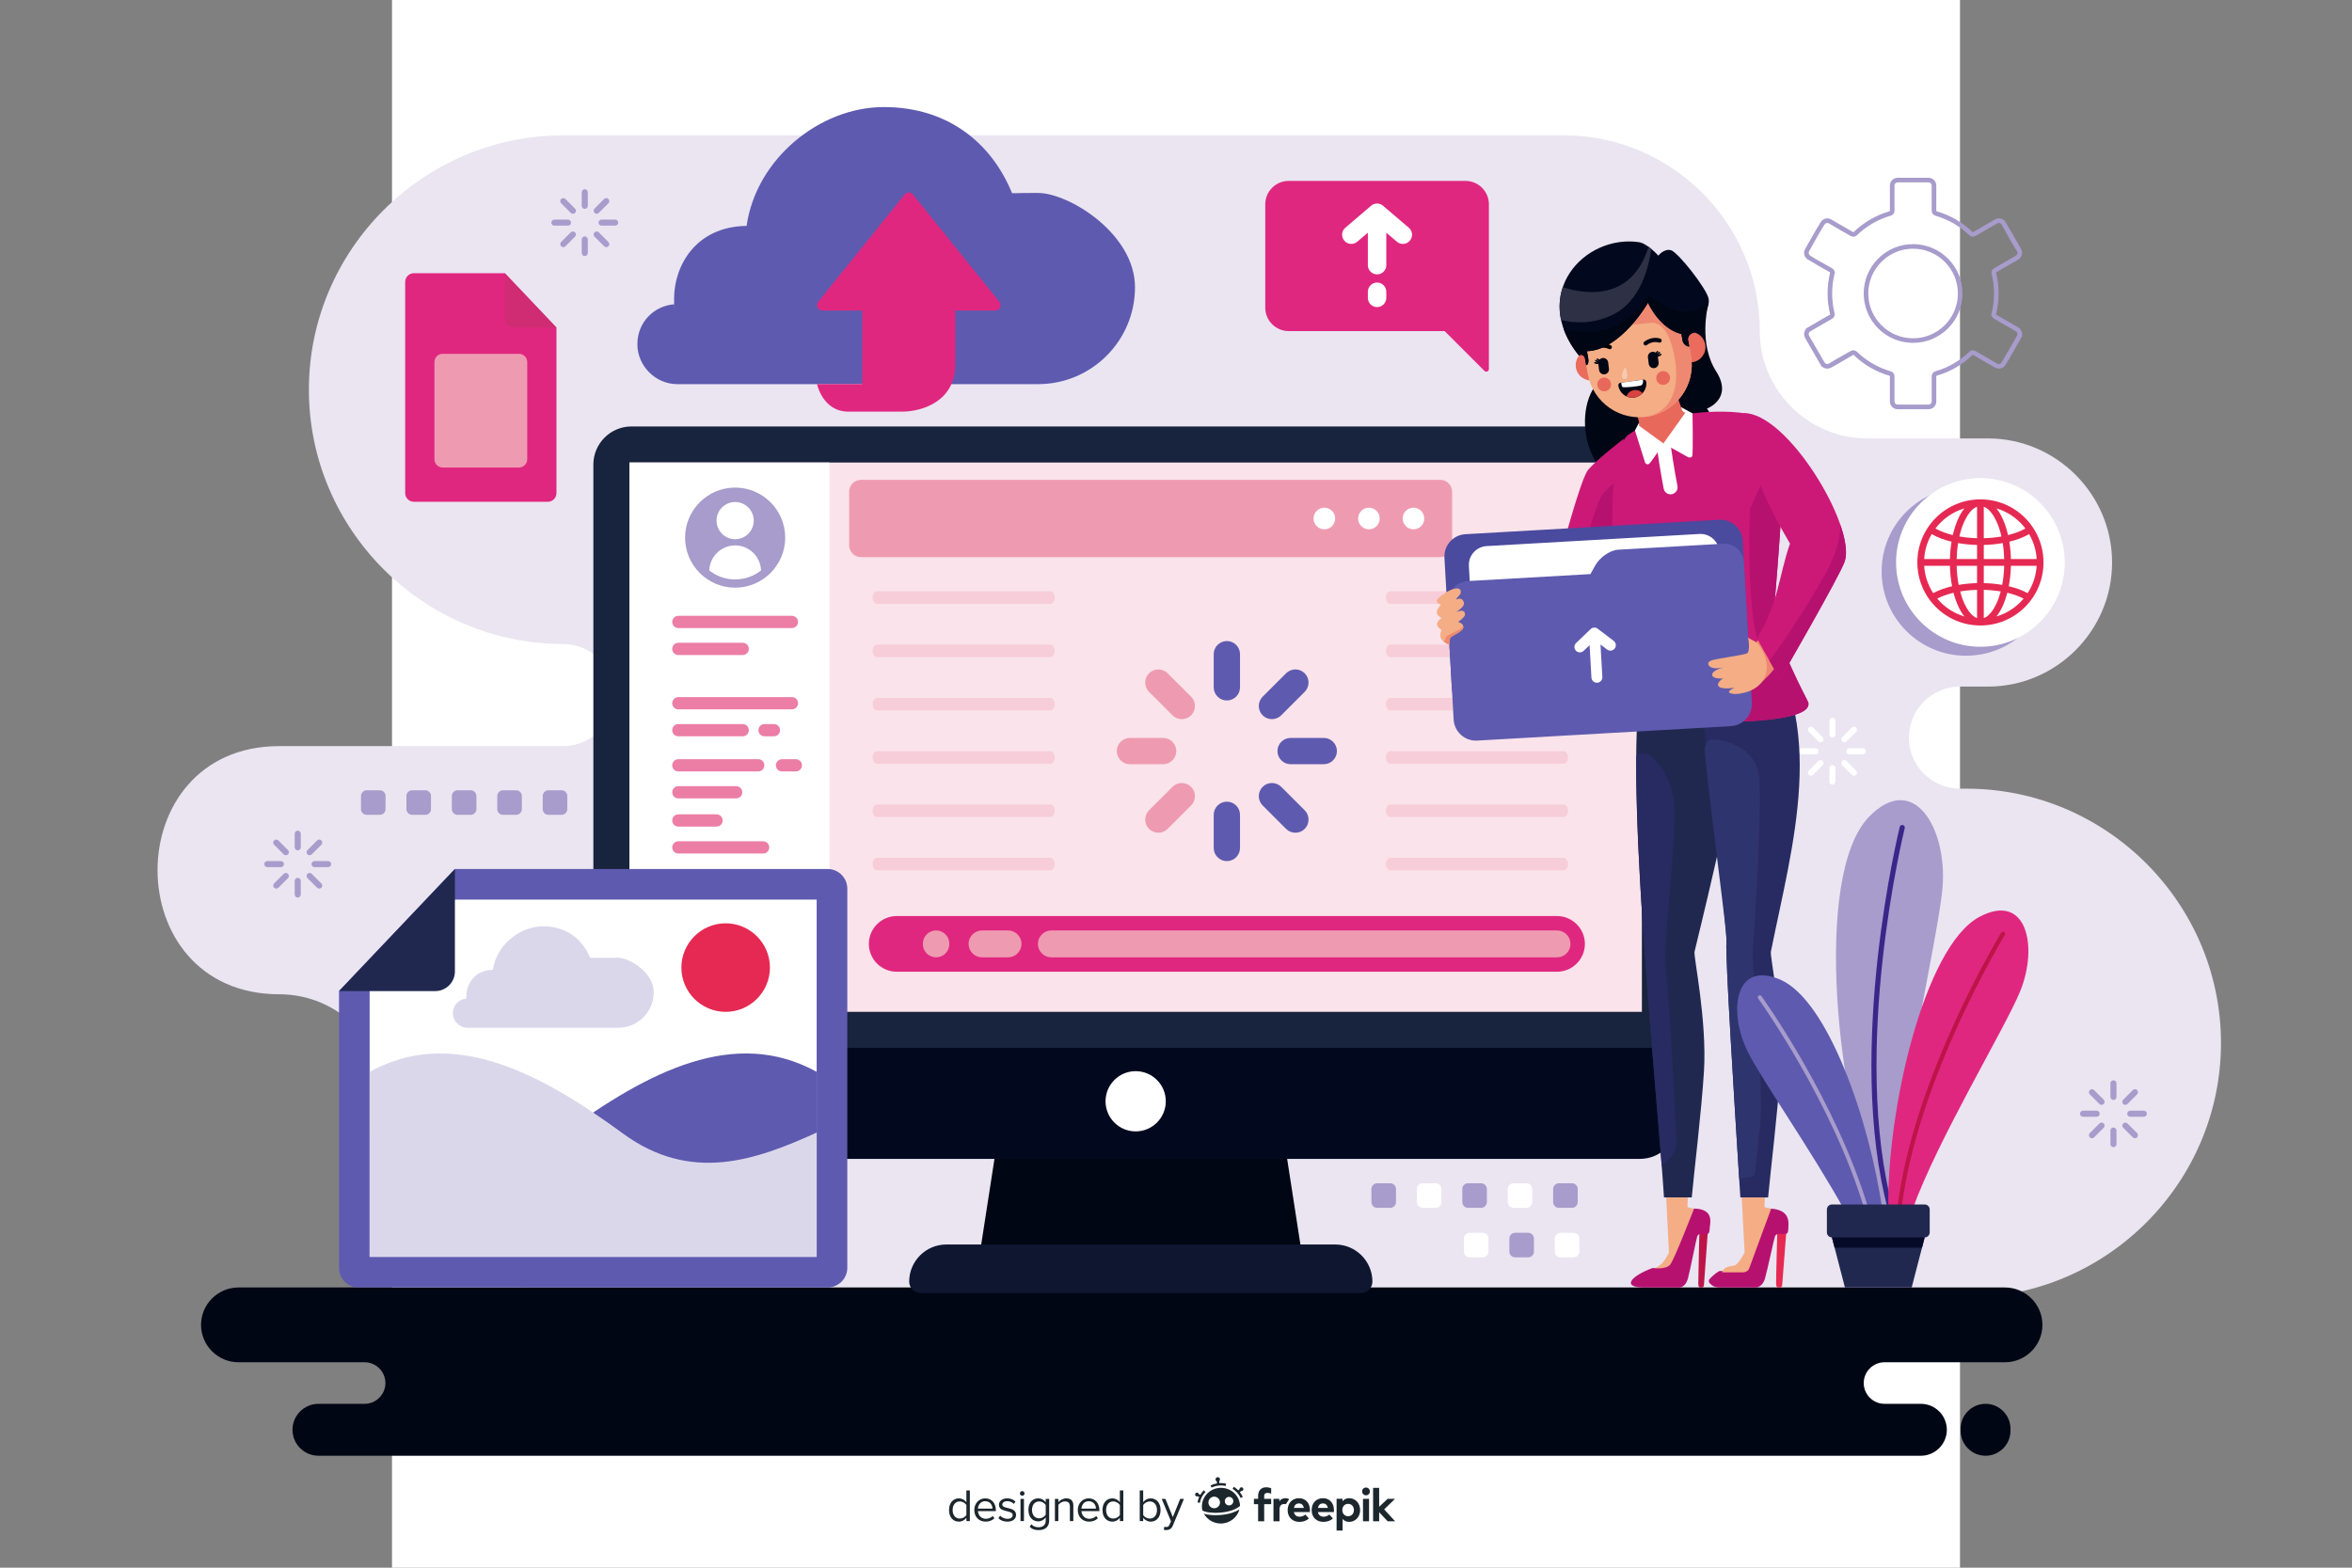 <svg xmlns="http://www.w3.org/2000/svg" xmlns:xlink="http://www.w3.org/1999/xlink" x="0px" y="0px" viewBox="0 0 750 500" style="enable-background:new 0 0 750 500;" xml:space="preserve"><rect x="0" y="0" width="750" height="500" fill="#808080" stroke="none"/><g id="BACKGROUND">	<rect x="125" style="fill-rule:evenodd;clip-rule:evenodd;fill:#FFFFFF;" width="500" height="500"></rect></g><g id="OBJECTS">	<g>		<path style="fill-rule:evenodd;clip-rule:evenodd;fill:#EAE5F1;" d="M89.069,317.112c18.823,0,34.224,15.401,34.224,34.224l0,0   l0,0c0,34.344,28.1,62.445,62.445,62.445h3.446l0,0h365.027h72.89c44.616,0,81.119-36.504,81.119-81.12l0,0   c0-44.616-36.505-81.117-81.119-81.117h-2.132c-8.955,0-16.279-7.328-16.279-16.281l0,0c0-8.952,7.324-16.28,16.279-16.28h8.954   c21.765,0,39.573-17.808,39.573-39.573l0,0c0-21.741-17.767-39.534-39.498-39.573c-0.023,0-38.589,0-38.614,0   c-18.822,0-34.224-15.401-34.224-34.225l0,0l0,0c0-34.345-28.102-62.444-62.445-62.444c-60.94,0-258.16,0-319.101,0   c-44.615,0-81.119,36.505-81.119,81.119l0,0c0,44.615,36.503,81.12,81.119,81.12l0,0c8.955,0,16.28,7.326,16.28,16.278v0.001   c0,8.952-7.325,16.28-16.28,16.28H89.069C37.288,237.966,37.287,317.112,89.069,317.112z"></path>		<path style="fill-rule:evenodd;clip-rule:evenodd;fill:#000614;" d="M639.357,410.629H76.032c-6.557,0-11.926,5.369-11.926,11.926   l0,0c0,6.559,5.367,11.927,11.926,11.927h40.241c3.644,0,6.625,2.983,6.625,6.625v0.002c0,3.642-2.981,6.626-6.625,6.626H101.55   c-4.553,0-8.282,3.728-8.282,8.281v0.001c0,4.552,3.727,8.281,8.282,8.281h510.974c4.553,0,8.28-3.726,8.28-8.281v-0.001   c0-4.556-3.728-8.281-8.28-8.281h-11.597c-3.644,0-6.626-2.982-6.626-6.626v-0.002c0-3.644,2.982-6.625,6.626-6.625h38.431   c6.561,0,11.927-5.366,11.927-11.927l0,0C651.284,415.995,645.913,410.629,639.357,410.629L639.357,410.629z M633.147,464.298   c-4.374,0-7.953-3.578-7.953-7.949v-0.663c0-4.373,3.579-7.951,7.953-7.951l0,0c4.372,0,7.949,3.578,7.949,7.951v0.663   C641.097,460.722,637.519,464.298,633.147,464.298L633.147,464.298z"></path>		<path style="fill-rule:evenodd;clip-rule:evenodd;fill:#A79CCB;" d="M598.906,82.477c1.448-1.448,3.183-2.618,5.113-3.418   c1.859-0.769,3.893-1.194,6.02-1.194c2.129,0,4.161,0.425,6.019,1.194c1.931,0.801,3.667,1.97,5.115,3.418   c1.448,1.448,2.617,3.182,3.418,5.115c0.769,1.857,1.194,3.891,1.194,6.019c0,2.126-0.426,4.16-1.194,6.019   c-0.801,1.931-1.97,3.665-3.418,5.114c-1.448,1.448-3.182,2.617-5.112,3.416c-1.857,0.771-3.892,1.196-6.021,1.196   c-2.127,0-4.162-0.426-6.02-1.194c-1.931-0.801-3.665-1.97-5.113-3.418c-1.448-1.449-2.617-3.183-3.418-5.114   c-0.769-1.857-1.194-3.891-1.194-6.019c0-2.128,0.426-4.162,1.194-6.019C596.289,85.659,597.458,83.925,598.906,82.477   L598.906,82.477z M604.573,80.403c-1.744,0.723-3.315,1.785-4.636,3.105c-1.32,1.321-2.384,2.894-3.104,4.636   c-0.696,1.68-1.082,3.527-1.082,5.467c0,1.939,0.386,3.785,1.082,5.465c0.72,1.743,1.783,3.315,3.104,4.636   c1.32,1.32,2.894,2.382,4.636,3.104c1.681,0.696,3.527,1.082,5.466,1.082c1.938,0,3.782-0.385,5.463-1.082   c1.746-0.722,3.319-1.783,4.64-3.104c1.32-1.321,2.382-2.894,3.104-4.636c0.695-1.68,1.08-3.525,1.08-5.465   c0-1.939-0.385-3.787-1.08-5.467c-0.723-1.743-1.784-3.315-3.104-4.636c-1.32-1.32-2.894-2.382-4.636-3.104   c-1.681-0.698-3.526-1.081-5.467-1.081C608.101,79.323,606.254,79.706,604.573,80.403L604.573,80.403z M602.832,68.818   c-0.985,0.284-1.954,0.631-2.901,1.034c-0.96,0.409-1.893,0.875-2.785,1.391c-0.91,0.527-1.786,1.109-2.626,1.741   c-0.845,0.636-1.645,1.319-2.398,2.047c-0.268,0.256-0.601,0.407-0.942,0.449c-0.35,0.042-0.713-0.03-1.026-0.212   c-2.313-1.334-4.743-2.656-7.009-4.047c-0.109-0.057-0.224-0.091-0.34-0.104c-0.131-0.014-0.261-0.003-0.387,0.03   c-0.128,0.034-0.249,0.092-0.356,0.171c-0.099,0.078-0.188,0.175-0.254,0.291c-1.686,2.55-3.378,5.846-4.939,8.55   c-0.065,0.116-0.107,0.239-0.123,0.363c-0.017,0.129-0.007,0.266,0.03,0.399c0.034,0.127,0.091,0.249,0.172,0.353   c0.077,0.101,0.175,0.188,0.291,0.256c2.081,1.374,4.759,2.752,6.964,4.023c0.324,0.187,0.561,0.464,0.694,0.78   c0.048,0.109,0.083,0.226,0.105,0.343l0.144,0.047l-0.161,0.651c-0.126,0.511-0.237,1.021-0.331,1.531   c-0.09,0.495-0.17,1.013-0.234,1.552c-0.063,0.527-0.112,1.05-0.144,1.566c-0.03,0.504-0.045,1.033-0.045,1.584   c0,0.548,0.015,1.077,0.045,1.581c0.032,0.517,0.081,1.039,0.144,1.568c0.065,0.538,0.145,1.058,0.235,1.552   c0.093,0.508,0.204,1.02,0.33,1.531c0.094,0.378,0.047,0.76-0.105,1.087c-0.151,0.328-0.41,0.602-0.745,0.773l-6.168,3.561   l0.003,0.002l-0.731,0.422c-0.116,0.067-0.214,0.154-0.291,0.255c-0.079,0.104-0.138,0.226-0.172,0.355   c-0.037,0.131-0.047,0.268-0.03,0.397c0.016,0.124,0.058,0.248,0.123,0.363l4.567,7.913l0.001-0.002l0.37,0.639   c0.065,0.116,0.155,0.213,0.254,0.291c0.107,0.079,0.228,0.138,0.356,0.171c0.131,0.036,0.268,0.047,0.396,0.03   c0.123-0.017,0.246-0.057,0.362-0.123c2.208-1.39,4.699-2.713,6.981-4.029c0.324-0.185,0.681-0.25,1.019-0.211   c0.35,0.043,0.681,0.197,0.941,0.446l0.004,0.004c0.753,0.727,1.556,1.412,2.398,2.047c0.84,0.632,1.716,1.213,2.624,1.739   c0.901,0.52,1.839,0.987,2.806,1.399c0.952,0.404,1.938,0.753,2.954,1.046c0.358,0.101,0.656,0.314,0.864,0.592   c0.212,0.281,0.333,0.629,0.333,0.996l0.004,8.049c0,0.135,0.026,0.262,0.073,0.377c0.051,0.119,0.125,0.23,0.219,0.324   c0.093,0.094,0.204,0.17,0.326,0.221c0.115,0.047,0.242,0.074,0.377,0.074h9.878c0.134,0,0.262-0.027,0.378-0.074   c0.123-0.051,0.234-0.126,0.326-0.219c0.093-0.096,0.169-0.207,0.218-0.326c0.049-0.115,0.075-0.242,0.075-0.377v-8.049   c0-0.384,0.135-0.738,0.358-1.023c0.227-0.288,0.549-0.5,0.912-0.585c0.985-0.284,1.954-0.63,2.901-1.034   c0.96-0.409,1.893-0.875,2.787-1.391c0.908-0.526,1.786-1.107,2.624-1.739c0.845-0.636,1.645-1.321,2.4-2.047   c0.279-0.269,0.631-0.421,0.991-0.452c0.368-0.034,0.743,0.055,1.06,0.264l6.89,3.979c0.114,0.065,0.239,0.107,0.365,0.123   c0.129,0.017,0.266,0.005,0.398-0.03c0.128-0.034,0.249-0.092,0.353-0.171c0.101-0.078,0.189-0.175,0.256-0.291   c1.638-2.854,3.3-5.697,4.939-8.55c0.065-0.116,0.105-0.24,0.121-0.365c0.017-0.13,0.007-0.264-0.028-0.397   c-0.036-0.13-0.093-0.251-0.17-0.355c-0.078-0.103-0.174-0.188-0.286-0.254l-6.971-4.024c-0.325-0.187-0.561-0.464-0.696-0.78   c-0.037-0.086-0.066-0.173-0.088-0.264l-0.182-0.037l0.184-0.738c0.126-0.512,0.237-1.023,0.329-1.531   c0.093-0.496,0.17-1.014,0.237-1.554c0.064-0.526,0.111-1.051,0.142-1.568c0.03-0.504,0.047-1.033,0.047-1.581   c0-0.55-0.017-1.078-0.047-1.583c-0.03-0.516-0.077-1.04-0.142-1.564c-0.067-0.548-0.147-1.068-0.237-1.559   c-0.092-0.508-0.203-1.018-0.329-1.527c-0.095-0.38-0.047-0.762,0.104-1.09c0.152-0.325,0.412-0.601,0.741-0.771l6.903-3.985   c0.114-0.064,0.211-0.151,0.29-0.254c0.077-0.1,0.134-0.224,0.17-0.354c0.035-0.133,0.045-0.268,0.028-0.397   c-0.016-0.124-0.056-0.248-0.121-0.365c-1.686-2.506-3.375-5.854-4.939-8.55c-0.067-0.116-0.155-0.213-0.256-0.291   c-0.104-0.079-0.226-0.138-0.353-0.171c-0.131-0.035-0.268-0.047-0.397-0.03c-0.121,0.015-0.246,0.057-0.365,0.125l-6.976,4.027   c-0.327,0.192-0.696,0.256-1.045,0.207c-0.352-0.047-0.685-0.208-0.943-0.464c-0.757-0.73-1.555-1.411-2.388-2.037   c-0.829-0.624-1.702-1.203-2.615-1.731c-0.9-0.52-1.837-0.987-2.806-1.399c-0.95-0.404-1.936-0.753-2.954-1.044   c-0.356-0.102-0.654-0.316-0.862-0.594c-0.212-0.279-0.333-0.629-0.333-0.994l-0.004-8.049c0-0.136-0.026-0.264-0.074-0.379   c-0.049-0.119-0.126-0.23-0.22-0.324c-0.091-0.094-0.202-0.17-0.325-0.221c-0.116-0.047-0.244-0.074-0.378-0.074H605.1   c-0.135,0-0.262,0.027-0.377,0.074c-0.122,0.051-0.233,0.126-0.326,0.219c-0.18,0.184-0.292,0.433-0.292,0.705v8.049   c0,0.383-0.133,0.738-0.357,1.021C603.519,68.521,603.197,68.732,602.832,68.818L602.832,68.818z M599.36,68.514   c-1.014,0.431-1.998,0.923-2.945,1.472c-0.966,0.559-1.893,1.173-2.773,1.837c-0.885,0.666-1.729,1.388-2.53,2.16   c-0.03,0.03-0.067,0.047-0.11,0.052c-0.041,0.005-0.085-0.003-0.12-0.024c-2.345-1.354-4.694-2.703-7.034-4.062   c-0.277-0.151-0.577-0.242-0.88-0.278c-0.313-0.035-0.627-0.01-0.925,0.069c-0.31,0.082-0.602,0.225-0.861,0.424   c-0.249,0.19-0.468,0.431-0.633,0.718c-1.699,2.752-3.312,5.734-4.939,8.548c-0.165,0.288-0.266,0.597-0.305,0.91   c-0.042,0.324-0.019,0.651,0.064,0.957c0.082,0.308,0.225,0.602,0.422,0.861c0.191,0.248,0.433,0.466,0.72,0.63   c2.242,1.385,4.675,2.7,6.969,4.025c0.036,0.02,0.064,0.054,0.079,0.091c0.018,0.038,0.021,0.082,0.012,0.123l-0.161,0.649   l0.01,0.004c-0.068,0.316-0.134,0.638-0.194,0.964c-0.104,0.557-0.188,1.107-0.251,1.644c-0.065,0.535-0.116,1.085-0.151,1.652   c-0.034,0.57-0.051,1.127-0.051,1.67c0,0.541,0.017,1.098,0.051,1.665c0.035,0.569,0.086,1.121,0.151,1.654   c0.064,0.538,0.148,1.086,0.251,1.643c0.102,0.555,0.218,1.095,0.348,1.618c0.01,0.044,0.005,0.088-0.014,0.126   c-0.02,0.042-0.05,0.076-0.086,0.094c-2.562,1.368-5.162,2.977-7.693,4.44l0.089,0.113l-0.077,0.096   c-0.197,0.259-0.34,0.553-0.422,0.861c-0.083,0.306-0.106,0.633-0.064,0.958c0.039,0.313,0.14,0.624,0.308,0.908l5.306,9.191   l0.098-0.059c0.054,0.047,0.107,0.094,0.165,0.136c0.259,0.198,0.552,0.341,0.861,0.424c0.304,0.082,0.629,0.104,0.953,0.064   c0.305-0.039,0.605-0.137,0.887-0.291c2.321-1.233,4.71-2.72,7.001-4.044c0.035-0.02,0.077-0.025,0.118-0.022   c0.043,0.007,0.084,0.025,0.114,0.054c0.801,0.771,1.645,1.492,2.528,2.158c0.879,0.663,1.806,1.277,2.771,1.835   c0.954,0.552,1.944,1.046,2.966,1.48c1.015,0.431,2.059,0.802,3.124,1.109c0.042,0.012,0.077,0.037,0.101,0.069   c0.026,0.035,0.042,0.077,0.039,0.118v8.049c0,0.328,0.066,0.646,0.188,0.935c0.127,0.303,0.31,0.574,0.537,0.799   c0.227,0.225,0.496,0.409,0.796,0.533c0.289,0.121,0.607,0.186,0.935,0.186h9.878c0.329,0,0.646-0.065,0.937-0.186   c0.298-0.124,0.57-0.31,0.798-0.533c0.225-0.226,0.406-0.497,0.533-0.799c0.121-0.289,0.188-0.607,0.188-0.935v-8.049   c0-0.049,0.013-0.091,0.038-0.121c0.025-0.034,0.064-0.057,0.109-0.069l0.032-0.012c1.071-0.308,2.107-0.678,3.104-1.102   c1.014-0.432,1.998-0.923,2.947-1.472c0.965-0.559,1.891-1.172,2.771-1.837c0.885-0.666,1.729-1.388,2.53-2.16   c0.033-0.032,0.074-0.05,0.114-0.054c0.044-0.003,0.088,0.007,0.126,0.032l6.969,4.024c0.288,0.165,0.596,0.264,0.905,0.305   c0.326,0.04,0.651,0.018,0.957-0.064c0.308-0.083,0.602-0.226,0.861-0.424c0.244-0.185,0.456-0.421,0.621-0.697   c1.83-2.945,3.559-6.17,5.307-9.194l-0.094-0.055c0.018-0.078,0.031-0.155,0.042-0.234c0.04-0.323,0.017-0.648-0.064-0.954   c-0.082-0.308-0.226-0.604-0.424-0.861c-0.19-0.251-0.431-0.466-0.717-0.631l-6.971-4.025c-0.036-0.02-0.063-0.052-0.08-0.089   c-0.017-0.04-0.021-0.085-0.011-0.126l0.181-0.737l-0.011-0.003c0.063-0.288,0.121-0.579,0.177-0.873   c0.102-0.558,0.185-1.106,0.253-1.646c0.064-0.533,0.114-1.085,0.148-1.652c0.034-0.569,0.053-1.126,0.053-1.667   c0-0.543-0.019-1.1-0.053-1.667c-0.033-0.569-0.084-1.121-0.148-1.659c-0.066-0.533-0.151-1.082-0.253-1.644   c-0.102-0.552-0.219-1.091-0.348-1.613c-0.011-0.042-0.005-0.087,0.013-0.13c0.019-0.037,0.049-0.07,0.09-0.091l6.962-4.019   c0.288-0.167,0.528-0.383,0.715-0.632c0.198-0.261,0.343-0.553,0.424-0.859c0.081-0.306,0.104-0.631,0.064-0.956   c-0.041-0.304-0.137-0.605-0.295-0.888c-1.66-3.073-3.563-6.171-5.317-9.213l-0.099,0.061c-0.053-0.049-0.109-0.096-0.165-0.138   c-0.259-0.199-0.554-0.342-0.861-0.424c-0.306-0.082-0.631-0.104-0.955-0.064c-0.314,0.04-0.623,0.139-0.905,0.301l-0.517,0.296   l0.004,0.005l-6.467,3.732c-0.04,0.022-0.084,0.03-0.124,0.024c-0.042-0.005-0.081-0.024-0.111-0.054l-0.017-0.019   c-0.79-0.76-1.635-1.48-2.524-2.149c-0.884-0.665-1.806-1.277-2.757-1.827c-0.954-0.552-1.945-1.046-2.966-1.48   c-1.015-0.431-2.058-0.802-3.124-1.108c-0.042-0.012-0.077-0.037-0.101-0.067c-0.027-0.037-0.044-0.079-0.04-0.118v-8.049   c0-0.33-0.067-0.646-0.188-0.937c-0.127-0.303-0.309-0.574-0.535-0.797c-0.228-0.226-0.498-0.409-0.796-0.533   c-0.291-0.121-0.607-0.188-0.937-0.188H605.1c-0.328,0-0.646,0.067-0.935,0.188c-0.3,0.125-0.569,0.308-0.798,0.533   c-0.445,0.444-0.723,1.058-0.723,1.734v8.049c0,0.045-0.016,0.087-0.039,0.121c-0.025,0.032-0.064,0.057-0.109,0.067l-0.03,0.012   C601.393,67.72,600.356,68.09,599.36,68.514z"></path>		<path style="fill-rule:evenodd;clip-rule:evenodd;fill:#A79CCB;" d="M626.91,155.337c-14.857,0-26.9,12.044-26.9,26.9   c0,14.856,12.044,26.899,26.9,26.899c14.856,0,26.9-12.042,26.9-26.899C653.81,167.381,641.767,155.337,626.91,155.337z"></path>		<g>			<path style="fill-rule:evenodd;clip-rule:evenodd;fill:#FFFFFF;" d="M631.513,206.28c14.815,0,26.899-12.084,26.899-26.9    c0-14.816-12.084-26.9-26.899-26.9c-14.816,0-26.9,12.084-26.9,26.9C604.612,194.196,616.696,206.28,631.513,206.28z"></path>			<path style="fill-rule:evenodd;clip-rule:evenodd;fill:#E62952;" d="M631.513,159.269c-5.352,0-10.44,2.107-14.223,5.891    c-3.783,3.783-5.891,8.87-5.891,14.22c0,5.353,2.107,10.438,5.891,14.222c3.783,3.783,8.87,5.891,14.223,5.891    c5.351,0,10.435-2.108,14.22-5.891c3.783-3.785,5.892-8.87,5.892-14.222c0-5.351-2.108-10.437-5.892-14.22    C641.948,161.376,636.863,159.269,631.513,159.269L631.513,159.269z M613.578,180.453h8.208c0.053,2.182,0.272,4.375,0.684,6.52    c-2.059,0.481-4.153,1.191-6.022,2.2C614.745,186.561,613.76,183.566,613.578,180.453L613.578,180.453z M623.931,180.453h6.507    v5.526c-1.963,0.047-3.931,0.229-5.867,0.565C624.186,184.54,623.985,182.492,623.931,180.453L623.931,180.453z M632.584,180.453    h6.508c-0.054,2.039-0.256,4.088-0.639,6.091c-1.934-0.337-3.904-0.518-5.869-0.565V180.453L632.584,180.453z M641.238,180.453    h8.209c-0.186,3.114-1.168,6.108-2.872,8.72c-1.868-1.009-3.963-1.719-6.021-2.2    C640.966,184.828,641.185,182.634,641.238,180.453L641.238,180.453z M649.447,178.307h-8.209    c-0.045-1.852-0.212-3.707-0.512-5.536c2.167-0.525,4.396-1.302,6.318-2.422C648.461,172.779,649.28,175.497,649.447,178.307    L649.447,178.307z M638.628,173.21c0.269,1.684,0.42,3.391,0.464,5.097h-6.508v-4.501    C634.607,173.756,636.636,173.564,638.628,173.21L638.628,173.21z M624.396,173.21c1.991,0.355,4.021,0.547,6.042,0.596v4.501    h-6.507C623.977,176.602,624.125,174.894,624.396,173.21L624.396,173.21z M621.786,178.307h-8.208    c0.164-2.809,0.982-5.528,2.4-7.958c1.929,1.122,4.152,1.899,6.316,2.422C621.995,174.599,621.83,176.455,621.786,178.307    L621.786,178.307z M630.438,161.608v10.052c-1.886-0.051-3.776-0.229-5.635-0.555c0.368-1.62,0.869-3.236,1.556-4.744    C627.122,164.686,628.528,162.303,630.438,161.608L630.438,161.608z M630.438,188.125v9.026    c-1.909-0.693-3.315-3.076-4.079-4.753c-0.549-1.205-0.978-2.476-1.315-3.76C626.824,188.337,628.635,188.172,630.438,188.125    L630.438,188.125z M632.584,197.151v-9.026c1.805,0.047,3.614,0.212,5.396,0.513c-0.339,1.284-0.766,2.555-1.315,3.76    C635.902,194.075,634.493,196.458,632.584,197.151L632.584,197.151z M632.584,171.661v-10.052    c1.909,0.693,3.318,3.078,4.082,4.753c0.685,1.507,1.186,3.124,1.555,4.744C636.363,171.432,634.47,171.61,632.584,171.661    L632.584,171.661z M645.854,168.559c-1.695,0.966-3.647,1.642-5.535,2.105c-0.402-1.773-0.954-3.539-1.704-5.191    c-0.521-1.143-1.178-2.306-1.986-3.319c2.858,0.848,5.465,2.402,7.588,4.523C644.805,167.265,645.352,167.894,645.854,168.559    L645.854,168.559z M622.705,170.663c-1.89-0.463-3.839-1.139-5.536-2.105c0.503-0.665,1.052-1.293,1.64-1.882    c2.12-2.121,4.727-3.675,7.587-4.523c-0.81,1.013-1.467,2.176-1.986,3.319C623.657,167.124,623.106,168.89,622.705,170.663    L622.705,170.663z M617.739,190.917c1.625-0.841,3.428-1.44,5.201-1.854c0.373,1.441,0.853,2.87,1.469,4.222    c0.52,1.146,1.176,2.31,1.986,3.32c-2.858-0.848-5.467-2.4-7.587-4.521C618.435,191.711,618.077,191.321,617.739,190.917    L617.739,190.917z M640.083,189.064c1.771,0.412,3.574,1.011,5.202,1.854c-0.34,0.404-0.696,0.794-1.069,1.167    c-2.123,2.121-4.73,3.674-7.588,4.521c0.809-1.011,1.465-2.177,1.986-3.319C639.229,191.933,639.708,190.505,640.083,189.064z"></path>		</g>		<g>			<g>				<path style="fill-rule:evenodd;clip-rule:evenodd;fill:#E0277F;" d="M131.994,160.045h42.661c1.535,0,2.789-1.255,2.789-2.79     v-52.768l-16.469-17.352h-28.982c-1.535,0-2.79,1.255-2.79,2.788v67.332C129.205,158.789,130.459,160.045,131.994,160.045z"></path>				<path style="fill-rule:evenodd;clip-rule:evenodd;fill:#CF2C74;" d="M160.976,87.135v14.562c0,1.536,1.255,2.79,2.79,2.79     h13.678L160.976,87.135z"></path>			</g>			<path style="fill-rule:evenodd;clip-rule:evenodd;fill:#EE9BB1;" d="M141.148,112.853h24.354c1.439,0,2.616,1.176,2.616,2.615    v31.03c0,1.439-1.177,2.615-2.616,2.615h-24.354c-1.439,0-2.616-1.176-2.616-2.615v-31.03    C138.532,114.028,139.708,112.853,141.148,112.853z"></path>		</g>		<g>			<polygon style="fill-rule:evenodd;clip-rule:evenodd;fill:#000614;" points="324.899,319.351 327.936,319.351 399.619,319.351     402.657,319.351 414.847,398.061 387.429,398.061 340.126,398.061 312.709,398.061    "></polygon>			<path style="fill-rule:evenodd;clip-rule:evenodd;fill:#0F1630;" d="M301.744,396.923H425.81c6.504,0,11.822,5.32,11.822,11.822    c0,2.025-1.655,3.68-3.681,3.68H293.6c-2.023,0-3.679-1.654-3.679-3.68C289.921,402.243,295.241,396.923,301.744,396.923z"></path>			<path style="fill-rule:evenodd;clip-rule:evenodd;fill:#18233D;" d="M201.348,136.013h321.581    c6.675,0,12.135,5.462,12.135,12.135v192.107c0,6.674-5.46,12.135-12.135,12.135H201.348c-6.674,0-12.135-5.461-12.135-12.135    V148.148C189.213,141.473,194.673,136.013,201.348,136.013z"></path>			<path style="fill-rule:evenodd;clip-rule:evenodd;fill:#02091F;" d="M535.063,334.219v23.261c0,6.675-5.46,12.135-12.135,12.135    H201.348c-6.675,0-12.135-5.46-12.135-12.135v-23.261H535.063z"></path>			<rect x="200.713" y="147.514" style="fill-rule:evenodd;clip-rule:evenodd;fill:#FAE3EA;" width="322.851" height="175.205"></rect>			<rect x="200.713" y="147.514" style="fill-rule:evenodd;clip-rule:evenodd;fill:#FFFFFF;" width="63.753" height="175.205"></rect>			<path style="fill-rule:evenodd;clip-rule:evenodd;fill:#FFFFFF;" d="M362.138,341.639c5.305,0,9.605,4.3,9.605,9.603    c0,5.305-4.3,9.605-9.605,9.605c-5.304,0-9.604-4.3-9.604-9.605C352.534,345.939,356.834,341.639,362.138,341.639z"></path>			<g>				<path style="fill-rule:evenodd;clip-rule:evenodd;fill:#F7CDD9;" d="M334.913,188.605H279.67c-0.778,0-1.41,0.893-1.41,1.988     l0,0c0,1.1,0.634,1.993,1.41,1.993h55.242c0.776,0,1.412-0.894,1.412-1.993l0,0     C336.325,189.498,335.689,188.605,334.913,188.605z"></path>				<path style="fill-rule:evenodd;clip-rule:evenodd;fill:#F7CDD9;" d="M334.913,205.599H279.67c-0.778,0-1.41,0.896-1.41,1.992     l0,0c0,1.098,0.634,1.993,1.41,1.993h55.242c0.776,0,1.412-0.895,1.412-1.993l0,0     C336.325,206.495,335.689,205.599,334.913,205.599z"></path>				<path style="fill-rule:evenodd;clip-rule:evenodd;fill:#F7CDD9;" d="M334.913,222.596H279.67c-0.778,0-1.41,0.895-1.41,1.992     l0,0c0,1.097,0.634,1.992,1.41,1.992h55.242c0.776,0,1.412-0.895,1.412-1.992l0,0     C336.325,223.491,335.689,222.596,334.913,222.596z"></path>				<path style="fill-rule:evenodd;clip-rule:evenodd;fill:#F7CDD9;" d="M334.913,239.594H279.67c-0.778,0-1.41,0.895-1.41,1.992     l0,0c0,1.097,0.634,1.992,1.41,1.992h55.242c0.776,0,1.412-0.895,1.412-1.992l0,0     C336.325,240.489,335.689,239.594,334.913,239.594z"></path>				<path style="fill-rule:evenodd;clip-rule:evenodd;fill:#F7CDD9;" d="M334.913,256.592H279.67c-0.778,0-1.41,0.895-1.41,1.99l0,0     c0,1.098,0.634,1.993,1.41,1.993h55.242c0.776,0,1.412-0.896,1.412-1.993l0,0C336.325,257.486,335.689,256.592,334.913,256.592z     "></path>				<path style="fill-rule:evenodd;clip-rule:evenodd;fill:#F7CDD9;" d="M334.913,273.588H279.67c-0.778,0-1.41,0.897-1.41,1.991     l0,0c0,1.097,0.634,1.993,1.41,1.993h55.242c0.776,0,1.412-0.896,1.412-1.993l0,0     C336.325,274.484,335.689,273.588,334.913,273.588z"></path>			</g>			<g>				<g>					<path style="fill-rule:evenodd;clip-rule:evenodd;fill:#EC7DA5;" d="M216.311,196.409h36.218c1.077,0,1.954,0.876,1.954,1.951      l0,0c0,1.078-0.877,1.956-1.954,1.956h-36.218c-1.076,0-1.954-0.878-1.954-1.956l0,0      C214.357,197.286,215.234,196.409,216.311,196.409z"></path>					<path style="fill-rule:evenodd;clip-rule:evenodd;fill:#EC7DA5;" d="M216.311,205.006h20.519c1.077,0,1.954,0.878,1.954,1.955      l0,0c0,1.077-0.877,1.953-1.954,1.953h-20.519c-1.076,0-1.954-0.876-1.954-1.953l0,0      C214.357,205.885,215.234,205.006,216.311,205.006z"></path>					<path style="fill-rule:evenodd;clip-rule:evenodd;fill:#EC7DA5;" d="M216.311,222.334h36.218c1.077,0,1.954,0.876,1.954,1.953      l0,0c0,1.077-0.877,1.953-1.954,1.953h-36.218c-1.076,0-1.954-0.876-1.954-1.953l0,0      C214.357,223.21,215.234,222.334,216.311,222.334z"></path>					<path style="fill-rule:evenodd;clip-rule:evenodd;fill:#EC7DA5;" d="M216.311,230.931h20.519c1.077,0,1.954,0.878,1.954,1.953      l0,0c0,1.077-0.877,1.955-1.954,1.955h-20.519c-1.076,0-1.954-0.878-1.954-1.955l0,0      C214.357,231.809,215.234,230.931,216.311,230.931z"></path>					<path style="fill-rule:evenodd;clip-rule:evenodd;fill:#EC7DA5;" d="M243.798,230.931h2.999c1.076,0,1.953,0.878,1.953,1.953      l0,0c0,1.077-0.877,1.955-1.953,1.955h-2.999c-1.076,0-1.953-0.878-1.953-1.955l0,0      C241.845,231.809,242.722,230.931,243.798,230.931z"></path>					<path style="fill-rule:evenodd;clip-rule:evenodd;fill:#EC7DA5;" d="M216.311,254.642h18.435c1.076,0,1.954-0.878,1.954-1.951      l0,0c0-1.078-0.877-1.956-1.954-1.956h-18.435c-1.076,0-1.954,0.878-1.954,1.956l0,0      C214.357,253.764,215.234,254.642,216.311,254.642z"></path>					<path style="fill-rule:evenodd;clip-rule:evenodd;fill:#EC7DA5;" d="M216.311,246.045h25.468c1.076,0,1.954-0.878,1.954-1.955      l0,0c0-1.077-0.877-1.953-1.954-1.953h-25.468c-1.076,0-1.954,0.876-1.954,1.953l0,0      C214.357,245.167,215.234,246.045,216.311,246.045z"></path>					<path style="fill-rule:evenodd;clip-rule:evenodd;fill:#EC7DA5;" d="M249.368,246.045h4.397c1.077,0,1.954-0.878,1.954-1.955      l0,0c0-1.077-0.877-1.953-1.954-1.953h-4.397c-1.076,0-1.954,0.876-1.954,1.953l0,0      C247.415,245.167,248.292,246.045,249.368,246.045z"></path>					<path style="fill-rule:evenodd;clip-rule:evenodd;fill:#EC7DA5;" d="M216.311,263.631h12.18c1.076,0,1.954-0.879,1.954-1.952      l0,0c0-1.077-0.877-1.957-1.954-1.957h-12.18c-1.076,0-1.954,0.88-1.954,1.957l0,0      C214.357,262.752,215.234,263.631,216.311,263.631z"></path>					<path style="fill-rule:evenodd;clip-rule:evenodd;fill:#EC7DA5;" d="M216.311,272.228h27.032c1.076,0,1.953-0.876,1.953-1.953      l0,0c0-1.076-0.877-1.953-1.953-1.953h-27.032c-1.076,0-1.954,0.877-1.954,1.953l0,0      C214.357,271.353,215.234,272.228,216.311,272.228z"></path>				</g>				<path style="fill-rule:evenodd;clip-rule:evenodd;fill:#A79CCB;" d="M234.419,187.437c8.792,0,15.965-7.171,15.965-15.963     c0-8.794-7.172-15.965-15.965-15.965c-8.793,0-15.965,7.171-15.965,15.965C218.455,180.266,225.626,187.437,234.419,187.437z"></path>				<path style="fill-rule:evenodd;clip-rule:evenodd;fill:#FFFFFF;" d="M242.676,181.938c-2.27,1.795-5.139,2.866-8.257,2.866     c-3.118,0-5.986-1.071-8.256-2.866c0.144-4.419,3.803-7.99,8.256-7.99l0,0C238.872,173.948,242.532,177.519,242.676,181.938     L242.676,181.938z M234.419,160.114c3.276,0,5.932,2.656,5.932,5.931c0,3.275-2.656,5.931-5.932,5.931     c-3.276,0-5.931-2.656-5.931-5.931C228.487,162.77,231.143,160.114,234.419,160.114z"></path>			</g>			<path style="fill-rule:evenodd;clip-rule:evenodd;fill:#E0277F;" d="M496.507,292.168H285.931c-4.882,0-8.876,3.995-8.876,8.877    v0.001c0,4.882,3.994,8.877,8.876,8.877h210.576c4.883,0,8.878-3.995,8.878-8.877v-0.001    C505.385,296.161,501.39,292.168,496.507,292.168z"></path>			<path style="fill-rule:evenodd;clip-rule:evenodd;fill:#EE9BB1;" d="M496.507,296.761H335.249c-2.356,0-4.284,1.929-4.284,4.284    v0.001c0,2.355,1.928,4.285,4.284,4.285h161.258c2.354,0,4.284-1.928,4.284-4.285v-0.001    C500.791,298.688,498.861,296.761,496.507,296.761L496.507,296.761z M298.504,296.761h-0.003c-2.32,0-4.217,1.897-4.217,4.215    v0.138c0,2.318,1.898,4.218,4.217,4.218h0.003c2.319,0,4.216-1.897,4.216-4.218v-0.138    C302.721,298.656,300.824,296.761,298.504,296.761L298.504,296.761z M321.448,296.761h-8.303c-2.357,0-4.285,1.927-4.285,4.284    v0.001c0,2.355,1.929,4.285,4.285,4.285h8.303c2.355,0,4.284-1.928,4.284-4.285v-0.001    C325.732,298.688,323.805,296.761,321.448,296.761z"></path>			<g>				<path style="fill-rule:evenodd;clip-rule:evenodd;fill:#5E5AAF;" d="M391.221,204.453L391.221,204.453     c2.306,0,4.191,1.887,4.191,4.193v10.574c0,2.306-1.886,4.193-4.191,4.193l0,0c-2.309,0-4.194-1.887-4.194-4.193v-10.574     C387.026,206.34,388.912,204.453,391.221,204.453z"></path>				<path style="fill-rule:evenodd;clip-rule:evenodd;fill:#5E5AAF;" d="M416.036,214.732L416.036,214.732     c1.632,1.632,1.632,4.299,0,5.929l-7.477,7.479c-1.632,1.63-4.3,1.63-5.932,0v-0.002c-1.63-1.63-1.63-4.298,0-5.929l7.478-7.477     C411.738,213.101,414.406,213.101,416.036,214.732z"></path>				<path style="fill-rule:evenodd;clip-rule:evenodd;fill:#5E5AAF;" d="M426.315,239.548L426.315,239.548     c0,2.306-1.887,4.194-4.191,4.194h-10.577c-2.305,0-4.191-1.888-4.191-4.194l0,0c0-2.306,1.887-4.193,4.191-4.193h10.577     C424.429,235.355,426.315,237.242,426.315,239.548z"></path>				<path style="fill-rule:evenodd;clip-rule:evenodd;fill:#5E5AAF;" d="M416.036,264.364v0.002c-1.63,1.63-4.298,1.63-5.93,0     l-7.478-7.479c-1.63-1.63-1.63-4.3,0-5.93l0,0c1.632-1.631,4.3-1.631,5.932,0l7.477,7.477     C417.668,260.066,417.668,262.734,416.036,264.364z"></path>				<path style="fill-rule:evenodd;clip-rule:evenodd;fill:#5E5AAF;" d="M391.221,255.684L391.221,255.684     c2.306,0,4.191,1.887,4.191,4.193v10.575c0,2.305-1.886,4.191-4.191,4.191l0,0c-2.309,0-4.194-1.887-4.194-4.191v-10.575     C387.026,257.57,388.912,255.684,391.221,255.684z"></path>				<path style="fill-rule:evenodd;clip-rule:evenodd;fill:#EE9BB1;" d="M379.81,250.958h0.002c1.63,1.63,1.63,4.298,0,5.93     l-7.479,7.479c-1.631,1.63-4.299,1.63-5.93,0v-0.002c-1.631-1.63-1.631-4.299,0-5.929l7.478-7.477     C375.513,249.327,378.181,249.327,379.81,250.958z"></path>				<path style="fill-rule:evenodd;clip-rule:evenodd;fill:#EE9BB1;" d="M375.085,239.548L375.085,239.548     c0,2.306-1.887,4.194-4.193,4.194h-10.576c-2.305,0-4.192-1.888-4.192-4.194l0,0c0-2.306,1.887-4.193,4.192-4.193h10.576     C373.198,235.355,375.085,237.242,375.085,239.548z"></path>				<path style="fill-rule:evenodd;clip-rule:evenodd;fill:#EE9BB1;" d="M379.813,228.139l-0.002,0.002     c-1.63,1.63-4.298,1.63-5.93,0l-7.478-7.479c-1.631-1.63-1.631-4.297,0-5.929l0,0c1.631-1.632,4.299-1.63,5.93,0l7.479,7.477     C381.442,223.841,381.442,226.509,379.813,228.139z"></path>			</g>			<path style="fill-rule:evenodd;clip-rule:evenodd;fill:#EE9BB1;" d="M274.556,153.046h184.717c2.077,0,3.776,1.699,3.776,3.776    v17.099c0,2.077-1.699,3.776-3.776,3.776H274.556c-2.078,0-3.776-1.699-3.776-3.776v-17.099    C270.78,154.745,272.478,153.046,274.556,153.046z"></path>			<g>				<path style="fill-rule:evenodd;clip-rule:evenodd;fill:#FFFFFF;" d="M422.306,168.818c1.897,0,3.444-1.548,3.444-3.445     c0-1.898-1.547-3.445-3.444-3.445c-1.897,0-3.445,1.547-3.445,3.445C418.86,167.27,420.408,168.818,422.306,168.818z"></path>				<path style="fill-rule:evenodd;clip-rule:evenodd;fill:#FFFFFF;" d="M436.516,168.818c1.897,0,3.445-1.548,3.445-3.445     c0-1.898-1.548-3.445-3.445-3.445c-1.897,0-3.444,1.547-3.444,3.445C433.071,167.27,434.618,168.818,436.516,168.818z"></path>				<path style="fill-rule:evenodd;clip-rule:evenodd;fill:#FFFFFF;" d="M450.727,168.818c1.897,0,3.444-1.548,3.444-3.445     c0-1.898-1.547-3.445-3.444-3.445c-1.897,0-3.445,1.547-3.445,3.445C447.281,167.27,448.829,168.818,450.727,168.818z"></path>			</g>			<g>				<path style="fill-rule:evenodd;clip-rule:evenodd;fill:#F7CDD9;" d="M462.633,188.605h-19.284c-0.778,0-1.409,0.893-1.409,1.988     l0,0c0,1.1,0.632,1.993,1.409,1.993h19.284c0.776,0,1.412-0.894,1.412-1.993l0,0     C464.045,189.498,463.409,188.605,462.633,188.605z"></path>				<path style="fill-rule:evenodd;clip-rule:evenodd;fill:#F7CDD9;" d="M463.709,205.599h-20.36c-0.778,0-1.409,0.896-1.409,1.992     l0,0c0,1.098,0.632,1.993,1.409,1.993h20.36c0.777,0,1.413-0.895,1.413-1.993l0,0     C465.122,206.495,464.486,205.599,463.709,205.599z"></path>				<path style="fill-rule:evenodd;clip-rule:evenodd;fill:#F7CDD9;" d="M465.216,222.596h-21.867c-0.778,0-1.409,0.895-1.409,1.992     l0,0c0,1.097,0.632,1.992,1.409,1.992h21.867c0.777,0,1.413-0.895,1.413-1.992l0,0     C466.629,223.491,465.991,222.596,465.216,222.596z"></path>				<path style="fill-rule:evenodd;clip-rule:evenodd;fill:#F7CDD9;" d="M498.589,239.594h-55.24c-0.778,0-1.409,0.895-1.409,1.992     l0,0c0,1.097,0.632,1.992,1.409,1.992h55.24c0.777,0,1.413-0.895,1.413-1.992l0,0     C500.002,240.489,499.366,239.594,498.589,239.594z"></path>				<path style="fill-rule:evenodd;clip-rule:evenodd;fill:#F7CDD9;" d="M498.589,256.592h-55.24c-0.778,0-1.409,0.895-1.409,1.99     l0,0c0,1.098,0.632,1.993,1.409,1.993h55.24c0.777,0,1.413-0.896,1.413-1.993l0,0     C500.002,257.486,499.366,256.592,498.589,256.592z"></path>				<path style="fill-rule:evenodd;clip-rule:evenodd;fill:#F7CDD9;" d="M498.589,273.588h-55.24c-0.778,0-1.409,0.897-1.409,1.991     l0,0c0,1.097,0.632,1.993,1.409,1.993h55.24c0.777,0,1.413-0.896,1.413-1.993l0,0     C500.002,274.484,499.366,273.588,498.589,273.588z"></path>			</g>		</g>		<g>			<path style="fill-rule:evenodd;clip-rule:evenodd;fill:#5E5AAF;" d="M331.013,61.545c9.829,0,30.91,12.994,30.91,30.066    c0,17.072-13.838,30.91-30.91,30.91h-49.2h-65.815c-7.045,0-12.755-5.874-12.755-12.753c0-6.882,5.192-12.222,11.782-12.719    c-0.045-0.614-0.068,5.462-0.068-1.858c0-10.237,6.749-22.922,23.124-23.143c2.684-0.035-2.426-0.041,0-0.041    c3.069-21.405,23.363-37.859,43.733-37.859c20.371,0,34.321,11.356,40.912,27.47C327.921,61.619,321.183,61.545,331.013,61.545z"></path>			<path style="fill-rule:evenodd;clip-rule:evenodd;fill:#E0277F;" d="M260.541,122.521c0,0,1.802,8.766,9.996,8.766    c8.193,0,10.324,0,17.044,0c6.718,0,17.043-3.44,17.043-15.077c0-13.383,0-15.822,0-29.205h-29.662v35.516H260.541z"></path>			<path style="fill-rule:evenodd;clip-rule:evenodd;fill:#E0277F;" d="M260.908,96.278l27.566-34.251    c0.333-0.414,0.789-0.632,1.32-0.632c0.531,0,0.987,0.219,1.32,0.632l27.565,34.251c0.418,0.52,0.496,1.191,0.209,1.794    c-0.289,0.602-0.86,0.962-1.528,0.962h-55.131c-0.668,0-1.24-0.36-1.528-0.962C260.411,97.47,260.49,96.798,260.908,96.278z"></path>		</g>		<g>			<path style="fill-rule:evenodd;clip-rule:evenodd;fill:#E0277F;" d="M410.914,57.7h56.408c4.099,0,7.451,3.352,7.451,7.45v30.722    v2.272V117.7c0,0.343-0.196,0.638-0.515,0.769c-0.316,0.131-0.662,0.063-0.904-0.182l-12.695-12.693h-49.745    c-4.098,0-7.45-3.353-7.45-7.45V65.149C403.464,61.052,406.816,57.7,410.914,57.7z"></path>			<path style="fill-rule:evenodd;clip-rule:evenodd;fill:#FFFFFF;" d="M441.179,65.755l8.067,6.882    c1.231,1.051,1.374,2.903,0.323,4.133c-1.054,1.229-2.903,1.373-4.135,0.321l-3.376-2.88v10.36c0,1.622-1.317,2.939-2.939,2.939    c-1.625,0-2.94-1.317-2.94-2.939v-10.36l-3.378,2.88c-1.229,1.051-3.081,0.908-4.133-0.323c-1.052-1.229-0.908-3.08,0.321-4.133    l8.067-6.878c0.531-0.523,1.258-0.845,2.063-0.845C439.921,64.912,440.647,65.233,441.179,65.755z"></path>			<path style="fill-rule:evenodd;clip-rule:evenodd;fill:#FFFFFF;" d="M442.059,93.059c0-1.624-1.317-2.94-2.939-2.94    c-1.625,0-2.94,1.317-2.94,2.94c0,1.218,0,0.727,0,1.944c0,1.624,1.315,2.94,2.94,2.94c1.621,0,2.939-1.317,2.939-2.94    C442.059,93.786,442.059,94.277,442.059,93.059z"></path>		</g>		<g>			<path style="fill-rule:evenodd;clip-rule:evenodd;fill:#FFFFFF;" d="M585.288,229.907c0-0.532-0.433-0.964-0.964-0.964    c-0.533,0-0.964,0.432-0.964,0.964v4.338c0,0.532,0.431,0.964,0.964,0.964c0.531,0,0.964-0.432,0.964-0.964V229.907    L585.288,229.907z M591.861,233.429c0.377-0.377,0.377-0.988,0-1.364c-0.376-0.377-0.987-0.377-1.363,0l-3.067,3.066    c-0.376,0.377-0.376,0.989,0,1.364c0.377,0.376,0.986,0.376,1.363,0L591.861,233.429L591.861,233.429z M594.019,240.566    c0.533,0,0.965-0.431,0.965-0.964c0-0.533-0.432-0.964-0.965-0.964h-4.337c-0.531,0-0.966,0.431-0.966,0.964    c0,0.533,0.435,0.964,0.966,0.964H594.019L594.019,240.566z M590.498,247.14c0.376,0.377,0.987,0.377,1.363,0    c0.377-0.376,0.377-0.987,0-1.364l-3.067-3.068c-0.377-0.375-0.986-0.375-1.363,0c-0.376,0.377-0.376,0.989,0,1.364    L590.498,247.14L590.498,247.14z M583.36,249.298c0,0.532,0.431,0.964,0.964,0.964c0.531,0,0.964-0.432,0.964-0.964v-4.338    c0-0.532-0.433-0.964-0.964-0.964c-0.533,0-0.964,0.432-0.964,0.964V249.298L583.36,249.298z M576.787,245.776    c-0.377,0.376-0.377,0.987,0,1.364c0.376,0.377,0.987,0.377,1.364,0l3.066-3.068c0.376-0.375,0.376-0.987,0-1.364    c-0.377-0.375-0.986-0.375-1.363,0L576.787,245.776L576.787,245.776z M574.629,238.639c-0.533,0-0.964,0.431-0.964,0.964    c0,0.533,0.431,0.964,0.964,0.964h4.338c0.531,0,0.966-0.431,0.966-0.964c0-0.533-0.435-0.964-0.966-0.964H574.629    L574.629,238.639z M578.151,232.065c-0.377-0.377-0.988-0.377-1.364,0c-0.377,0.377-0.377,0.987,0,1.364l3.067,3.066    c0.377,0.376,0.986,0.376,1.363,0c0.376-0.375,0.376-0.987,0-1.364L578.151,232.065z"></path>			<path style="fill-rule:evenodd;clip-rule:evenodd;fill:#A79CCB;" d="M95.906,265.902c0-0.533-0.432-0.966-0.964-0.966    c-0.533,0-0.965,0.433-0.965,0.966v4.336c0,0.533,0.432,0.966,0.965,0.966c0.532,0,0.964-0.433,0.964-0.966V265.902    L95.906,265.902z M102.479,269.423c0.377-0.377,0.377-0.987,0-1.364c-0.376-0.377-0.987-0.377-1.363,0l-3.067,3.068    c-0.376,0.377-0.376,0.987,0,1.364c0.377,0.375,0.987,0.375,1.364,0L102.479,269.423L102.479,269.423z M104.637,276.56    c0.532,0,0.964-0.431,0.964-0.964c0-0.531-0.432-0.964-0.964-0.964h-4.337c-0.532,0-0.965,0.433-0.965,0.964    c0,0.533,0.433,0.964,0.965,0.964H104.637L104.637,276.56z M101.115,283.134c0.377,0.377,0.987,0.377,1.363,0    c0.377-0.377,0.377-0.987,0-1.364l-3.066-3.066c-0.377-0.377-0.987-0.377-1.364,0c-0.376,0.377-0.376,0.987,0,1.364    L101.115,283.134L101.115,283.134z M93.977,285.292c0,0.531,0.432,0.964,0.965,0.964c0.532,0,0.964-0.433,0.964-0.964v-4.339    c0-0.531-0.432-0.964-0.964-0.964c-0.533,0-0.965,0.433-0.965,0.964V285.292L93.977,285.292z M87.404,281.77    c-0.376,0.377-0.376,0.987,0,1.364c0.377,0.377,0.987,0.377,1.364,0l3.067-3.066c0.376-0.377,0.376-0.987,0-1.364    c-0.377-0.377-0.988-0.377-1.364,0L87.404,281.77L87.404,281.77z M85.246,274.632c-0.532,0-0.964,0.433-0.964,0.964    c0,0.533,0.432,0.964,0.964,0.964h4.338c0.532,0,0.964-0.431,0.964-0.964c0-0.531-0.432-0.964-0.964-0.964H85.246L85.246,274.632    z M88.769,268.059c-0.377-0.377-0.987-0.377-1.364,0c-0.376,0.377-0.376,0.987,0,1.364l3.067,3.068    c0.376,0.375,0.987,0.375,1.364,0c0.376-0.377,0.376-0.987,0-1.364L88.769,268.059z"></path>			<path style="fill-rule:evenodd;clip-rule:evenodd;fill:#A79CCB;" d="M674.897,345.518c0-0.531-0.433-0.964-0.964-0.964    c-0.533,0-0.964,0.433-0.964,0.964v4.338c0,0.532,0.431,0.964,0.964,0.964c0.531,0,0.964-0.432,0.964-0.964V345.518    L674.897,345.518z M681.471,349.04c0.377-0.377,0.377-0.987,0-1.364c-0.377-0.377-0.987-0.377-1.364,0l-3.066,3.068    c-0.377,0.375-0.377,0.987,0,1.364c0.377,0.375,0.986,0.375,1.362,0L681.471,349.04L681.471,349.04z M683.627,356.178    c0.533,0,0.966-0.431,0.966-0.964s-0.433-0.964-0.966-0.964h-4.336c-0.531,0-0.966,0.431-0.966,0.964s0.435,0.964,0.966,0.964    H683.627L683.627,356.178z M680.106,362.751c0.377,0.377,0.987,0.377,1.364,0c0.377-0.377,0.377-0.987,0-1.364l-3.068-3.066    c-0.376-0.377-0.985-0.377-1.362,0c-0.377,0.377-0.377,0.987,0,1.364L680.106,362.751L680.106,362.751z M672.97,364.909    c0,0.531,0.431,0.964,0.964,0.964c0.531,0,0.964-0.433,0.964-0.964v-4.338c0-0.532-0.433-0.964-0.964-0.964    c-0.533,0-0.964,0.432-0.964,0.964V364.909L672.97,364.909z M666.396,361.387c-0.376,0.377-0.376,0.987,0,1.364    c0.377,0.377,0.987,0.377,1.364,0l3.066-3.066c0.377-0.377,0.377-0.987,0-1.364c-0.377-0.377-0.987-0.377-1.362,0    L666.396,361.387L666.396,361.387z M664.237,354.25c-0.533,0-0.964,0.431-0.964,0.964s0.431,0.964,0.964,0.964h4.339    c0.531,0,0.964-0.431,0.964-0.964s-0.433-0.964-0.964-0.964H664.237L664.237,354.25z M667.76,347.676    c-0.377-0.377-0.987-0.377-1.364,0c-0.376,0.377-0.376,0.987,0,1.364l3.068,3.068c0.375,0.375,0.985,0.375,1.362,0    c0.377-0.377,0.377-0.989,0-1.364L667.76,347.676z"></path>			<path style="fill-rule:evenodd;clip-rule:evenodd;fill:#A79CCB;" d="M187.436,61.309c0-0.531-0.431-0.964-0.964-0.964    c-0.532,0-0.964,0.433-0.964,0.964v4.338c0,0.532,0.432,0.964,0.964,0.964c0.533,0,0.964-0.432,0.964-0.964V61.309    L187.436,61.309z M194.008,64.831c0.377-0.377,0.377-0.989,0-1.364c-0.376-0.376-0.987-0.376-1.363,0l-3.067,3.066    c-0.376,0.377-0.376,0.988,0,1.364c0.377,0.377,0.988,0.377,1.364,0L194.008,64.831L194.008,64.831z M196.167,71.969    c0.532,0,0.964-0.432,0.964-0.964c0-0.533-0.432-0.964-0.964-0.964h-4.338c-0.532,0-0.964,0.431-0.964,0.964    c0,0.532,0.432,0.964,0.964,0.964H196.167L196.167,71.969z M192.645,78.543c0.376,0.375,0.988,0.375,1.363,0    c0.377-0.377,0.377-0.989,0-1.364l-3.067-3.068c-0.376-0.377-0.987-0.377-1.364,0c-0.376,0.377-0.376,0.988,0,1.364    L192.645,78.543L192.645,78.543z M185.507,80.699c0,0.533,0.432,0.966,0.964,0.966c0.533,0,0.964-0.433,0.964-0.966v-4.336    c0-0.533-0.431-0.965-0.964-0.965c-0.532,0-0.964,0.432-0.964,0.965V80.699L185.507,80.699z M178.935,77.178    c-0.377,0.375-0.377,0.987,0,1.364c0.376,0.375,0.987,0.375,1.363,0l3.067-3.068c0.376-0.376,0.376-0.987,0-1.364    c-0.376-0.377-0.987-0.377-1.364,0L178.935,77.178L178.935,77.178z M176.776,70.041c-0.533,0-0.965,0.431-0.965,0.964    c0,0.532,0.432,0.964,0.965,0.964h4.338c0.532,0,0.965-0.432,0.965-0.964c0-0.533-0.433-0.964-0.965-0.964H176.776    L176.776,70.041z M180.298,63.467c-0.376-0.376-0.988-0.376-1.363,0c-0.377,0.375-0.377,0.987,0,1.364l3.067,3.066    c0.377,0.377,0.988,0.377,1.364,0c0.376-0.376,0.376-0.987,0-1.364L180.298,63.467z"></path>			<g>				<path style="fill-rule:evenodd;clip-rule:evenodd;fill:#A79CCB;" d="M116.94,252.055h4.177c1.006,0,1.827,0.821,1.827,1.827     v4.177c0,1.006-0.821,1.826-1.827,1.826h-4.177c-1.005,0-1.827-0.82-1.827-1.826v-4.177     C115.114,252.876,115.935,252.055,116.94,252.055z"></path>				<path style="fill-rule:evenodd;clip-rule:evenodd;fill:#A79CCB;" d="M131.427,252.055h4.177c1.006,0,1.827,0.821,1.827,1.827     v4.177c0,1.006-0.821,1.826-1.827,1.826h-4.177c-1.006,0-1.827-0.82-1.827-1.826v-4.177     C129.601,252.876,130.421,252.055,131.427,252.055z"></path>				<path style="fill-rule:evenodd;clip-rule:evenodd;fill:#A79CCB;" d="M145.914,252.055h4.177c1.006,0,1.828,0.821,1.828,1.827     v4.177c0,1.006-0.822,1.826-1.828,1.826h-4.177c-1.006,0-1.827-0.82-1.827-1.826v-4.177     C144.087,252.876,144.908,252.055,145.914,252.055z"></path>				<path style="fill-rule:evenodd;clip-rule:evenodd;fill:#A79CCB;" d="M160.4,252.055h4.178c1.005,0,1.829,0.821,1.829,1.827     v4.177c0,1.006-0.824,1.826-1.829,1.826H160.4c-1.004,0-1.827-0.82-1.827-1.826v-4.177     C158.573,252.876,159.396,252.055,160.4,252.055z"></path>				<path style="fill-rule:evenodd;clip-rule:evenodd;fill:#A79CCB;" d="M174.888,252.055h4.177c1.005,0,1.827,0.821,1.827,1.827     v4.177c0,1.006-0.821,1.826-1.827,1.826h-4.177c-1.005,0-1.827-0.82-1.827-1.826v-4.177     C173.061,252.876,173.883,252.055,174.888,252.055z"></path>			</g>			<g>				<path style="fill-rule:evenodd;clip-rule:evenodd;fill:#A79CCB;" d="M439.145,377.396h4.177c1.006,0,1.826,0.82,1.826,1.826     v4.177c0,1.006-0.82,1.827-1.826,1.827h-4.177c-1.006,0-1.827-0.821-1.827-1.827v-4.177     C437.318,378.216,438.14,377.396,439.145,377.396z"></path>				<path style="fill-rule:evenodd;clip-rule:evenodd;fill:#FFFFFF;" d="M453.632,377.396h4.176c1.007,0,1.827,0.82,1.827,1.826     v4.177c0,1.006-0.82,1.827-1.827,1.827h-4.176c-1.005,0-1.827-0.821-1.827-1.827v-4.177     C451.805,378.216,452.627,377.396,453.632,377.396z"></path>				<path style="fill-rule:evenodd;clip-rule:evenodd;fill:#A79CCB;" d="M468.117,377.396h4.177c1.006,0,1.827,0.82,1.827,1.826     v4.177c0,1.006-0.821,1.827-1.827,1.827h-4.177c-1.004,0-1.824-0.821-1.824-1.827v-4.177     C466.293,378.216,467.113,377.396,468.117,377.396z"></path>				<path style="fill-rule:evenodd;clip-rule:evenodd;fill:#FFFFFF;" d="M482.605,377.396h4.175c1.006,0,1.83,0.82,1.83,1.826v4.177     c0,1.006-0.824,1.827-1.83,1.827h-4.175c-1.006,0-1.828-0.821-1.828-1.827v-4.177     C480.777,378.216,481.6,377.396,482.605,377.396z"></path>				<path style="fill-rule:evenodd;clip-rule:evenodd;fill:#A79CCB;" d="M497.092,377.396h4.179c1.006,0,1.826,0.82,1.826,1.826     v4.177c0,1.006-0.82,1.827-1.826,1.827h-4.179c-1.006,0-1.826-0.821-1.826-1.827v-4.177     C495.266,378.216,496.086,377.396,497.092,377.396z"></path>				<path style="fill-rule:evenodd;clip-rule:evenodd;fill:#FFFFFF;" d="M468.643,393.189h4.179c1.004,0,1.824,0.821,1.824,1.827     v4.178c0,1.005-0.82,1.825-1.824,1.825h-4.179c-1.004,0-1.825-0.82-1.825-1.825v-4.178     C466.817,394.01,467.639,393.189,468.643,393.189z"></path>				<path style="fill-rule:evenodd;clip-rule:evenodd;fill:#A79CCB;" d="M483.131,393.189h4.176c1.005,0,1.827,0.821,1.827,1.827     v4.178c0,1.005-0.822,1.825-1.827,1.825h-4.176c-1.006,0-1.827-0.82-1.827-1.825v-4.178     C481.304,394.01,482.125,393.189,483.131,393.189z"></path>				<path style="fill-rule:evenodd;clip-rule:evenodd;fill:#FFFFFF;" d="M497.617,393.189h4.176c1.006,0,1.827,0.821,1.827,1.827     v4.178c0,1.005-0.821,1.825-1.827,1.825h-4.176c-1.006,0-1.827-0.82-1.827-1.825v-4.178     C495.79,394.01,496.611,393.189,497.617,393.189z"></path>			</g>		</g>		<g>			<path style="fill-rule:evenodd;clip-rule:evenodd;fill:#F4AD85;" d="M532.19,399.488c-2.698,5.563-4.407,4.301-7.376,6.639    c0,0,5.81-0.322,6.749-0.322c0.94,0,1.778-0.461,2.03-1.41c0.065-0.242,2.664-7.805,6.487-18.906c0,0-1.256-0.211-1.97-0.503    c-0.057-0.221-0.008-1.324,0.113-3.075h-6.901C531.832,392.35,532.19,399.488,532.19,399.488z"></path>			<path style="fill-rule:evenodd;clip-rule:evenodd;fill:#212850;" d="M539.466,381.91c0.67-7.546,3.076-27.139,3.891-40.214    c1.006-16.111-3.329-36.564-3.015-38.134c0.313-1.567,13.129-52.517,14.386-69.045c1.257-16.53-14.173-32.865-14.173-32.865    l-2.914-1.083c-5.769,6.22-13.847,15.046-13.847,15.046c-6.605,27.329,4.683,132.267,6.815,166.294H539.466z"></path>			<path style="fill-rule:evenodd;clip-rule:evenodd;fill:#E62952;" d="M569.216,390.66l0.348,2.875l-1.265,16.319    c0,0-0.088,0.774-0.621,0.774s-0.841,0-0.841,0s-0.436-0.028-0.48-1.127c-0.042-1.099,0.419-17.893,0.419-17.893L569.216,390.66z    "></path>			<path style="fill-rule:evenodd;clip-rule:evenodd;fill:#B71170;" d="M549.298,405.374c0,0-0.585,0-0.912,0    c-0.326,0-2.109,1.228-3.334,2.692c0,0-0.448,0.691,0.218,1.287c0.667,0.598,1.048,1.275,3.579,1.275c2.531,0,11.107,0,11.107,0    s2.041-0.014,2.856-2.861c0.817-2.847,2.86-12.579,3.159-13.338c0,0,0.163-0.895,1.388-0.895s2.205,0,2.205,0    s0.68-0.082,0.68-1.572c0-1.491,1.171-6.346-6.179-6.507c0,0-6.641,16.156-8.164,17.893    C554.376,405.083,549.298,405.374,549.298,405.374z"></path>			<path style="fill-rule:evenodd;clip-rule:evenodd;fill:#272B61;" d="M563.815,381.91c0.669-7.546,3.075-27.139,3.892-40.214    c1.004-16.111-3.331-36.564-3.017-38.134c6.731-33.655,18.765-73.065-4.28-102.809l-4.472-0.368    c-5.77,6.22-23.148,6.249-23.148,6.249s10.177,8.892,9.926,15.797c-0.251,6.905,8.24,73.688,7.809,78.018    c-0.433,4.331,2.711,53.995,4.434,81.461H563.815z"></path>			<path style="fill-rule:evenodd;clip-rule:evenodd;fill:#2E346D;" d="M543.533,238.898c2.061,22.102,7.313,58.341,6.991,61.552    c-0.393,3.926,2.306,47.315,4.061,75.517c1.941-0.202,4.207-0.525,4.63-0.954c0.765-0.777,0.679-4.876,2.038-16.044    c1.359-11.167-2.547-52.446-2.378-55.131c0.134-2.131,2.813-37.54,2.183-55.277c-0.83-12.093-14.927-13.238-16.037-12.528    C543.898,236.751,543.545,238.824,543.533,238.898z"></path>			<path style="fill-rule:evenodd;clip-rule:evenodd;fill:#F4AD85;" d="M556.324,399.488c0,0-2.088,4.012-3.366,4.175    c-1.28,0.161-3.485,0.405-3.785,2.142c0,0,5.473,0,6.479,0c1.006,0,1.904-0.461,2.177-1.41c0.071-0.242,2.858-7.805,6.959-18.906    c0,0-1.347-0.211-2.11-0.503c-0.063-0.221-0.011-1.324,0.119-3.075h-7.403C555.94,392.35,556.324,399.488,556.324,399.488z"></path>			<path style="fill-rule:evenodd;clip-rule:evenodd;fill:#000614;" d="M540.053,94.221l4.54,3.492c0,0-2.99,11.879,2.622,20.675    c5.615,8.794-2.911,11.931-2.911,11.931s11.853,15.117-12.893,23.425c-24.747,8.31-31.26-21.115-21.97-31.648    C518.729,111.562,540.053,94.221,540.053,94.221z"></path>			<path style="fill-rule:evenodd;clip-rule:evenodd;fill:#CC1977;" d="M517.771,139.97c0,0-8.427,6.338-11.444,10.019    c-3.018,3.682-13.566,44.98-15.39,52.589c0,0-0.719,3.002,1.858,3.97c2.579,0.967,6.481-0.37,8.549-2.517    c2.065-2.145,7.952-15.842,7.952-15.842l7.664-23.62L517.771,139.97z"></path>			<path style="fill-rule:evenodd;clip-rule:evenodd;fill:#B71170;" d="M522.438,147.636c0,0-8.427,6.338-11.444,10.019    c-3.019,3.682-13.566,44.979-15.39,52.589c0,0-0.719,3.003,1.858,3.97c2.579,0.967,6.482-0.37,8.549-2.517    c2.066-2.145,7.952-15.842,7.952-15.842l7.664-23.62L522.438,147.636z"></path>			<path style="fill-rule:evenodd;clip-rule:evenodd;fill:#E8685B;" d="M531.111,115.051l1.394,4.618c0,0,3.383,9.682,3.75,10.731    c0.291,0.833,1.238,1.472,2.422,1.595c0.309,0.032,0.668,0.387,0.996,0.278c5.739,3.626,3.085,10.163,0.289,11.653    c-2.796,1.49-18.268,3.036-19.511,2.55c-0.869-0.34,1.597-7.011,0.624-8.535c0.279-0.192-0.042,0.02,0.234-0.19    c0.718-0.552,0.516-0.67,1.16-1.108c1.469-0.999-2.76-9.696-3.504-12.034C516.717,123.172,531.111,115.051,531.111,115.051z"></path>			<path style="fill-rule:evenodd;clip-rule:evenodd;fill:#CC1977;" d="M519.173,138.725c0.863-0.568,2.538-1.726,3.297-2.082    c3.113,5.377,11.107,9.06,16.209-4.648c3.534-0.592,12.197-1.234,18.451-0.028c0.065,0.054,4.052,3.403,4.848,5.682    c0.797,2.281,0.985,12.824,5.867,26.88c0.249,1.504-2.118,29.698-2.116,29.859c0.079,10.168,10.727,28.847,10.91,29.714    c1.937,9.215-56.223,5.719-56.132,4.712c0.093-1.008,0.185-10.998,0.185-10.998C516.104,209.615,509.378,146.663,519.173,138.725    z"></path>			<path style="fill-rule:evenodd;clip-rule:evenodd;fill:#B71170;" d="M565.729,194.387c-0.002-0.161,2.365-28.355,2.116-29.859    c-2.042-5.878-3.256-11.129-4.044-15.431c-1.982,5.122-5.801,13.236-5.801,13.236s-1.265,26.15,2.201,41.242    c2.419,10.532-10.158,20.203-19.114,26.674c16.49,0.322,36.707-0.653,35.552-6.148    C576.455,223.234,565.808,204.556,565.729,194.387z"></path>			<path style="fill-rule:evenodd;clip-rule:evenodd;fill:#FFFFFF;" d="M528.135,141.297c1.408,0.348,2.917,0.22,4.418-0.607    c0.438,3.129,1.256,8.618,2.343,14.313c0.232,1.212-0.559,2.384-1.77,2.618c-1.211,0.233-2.385-0.559-2.617-1.77    C529.419,150.143,528.581,144.498,528.135,141.297z"></path>			<path style="fill-rule:evenodd;clip-rule:evenodd;fill:#EF8871;" d="M561.049,218.216c3.94-3.552,6.137-6.134,7.106-9.752    c0.969-3.618-5.104-7.364-5.104-7.364l-4.521,5.62C558.529,206.719,558.465,215.182,561.049,218.216z"></path>			<path style="fill-rule:evenodd;clip-rule:evenodd;fill:#CC1977;" d="M555.929,131.759c13.939-0.375,35.871,36.085,32.344,47.22    c-1.356,4.284-20.684,37.688-20.684,37.688c-2.463-4.365-4.925-8.729-7.388-13.092c6.757-10.325,7.055-20.132,10.584-30.197    c-3.112-5.272-8.307-14.618-10.26-21.321C557.659,142.222,555.929,131.759,555.929,131.759z"></path>			<path style="fill-rule:evenodd;clip-rule:evenodd;fill:#FFFFFF;" d="M537.415,131.63l-6.987,9.79l-7.653-5.554    c0,0-0.009-0.634-0.111-1.107l-1.309,2.528l3.25,10.313c0,0,0.403,0.703,1.118,0.422c0.719-0.281,4.705-6.603,4.705-6.603    l7.953,4.438c0,0,0.885,0.288,1.222-0.363c0.338-0.651,0.104-13.654,0.104-13.654l-3.64-1.975    C536.066,129.865,536.262,131.488,537.415,131.63z"></path>			<g>				<g>					<path style="fill-rule:evenodd;clip-rule:evenodd;fill:#4A4A9E;" d="M467.27,170.38l80.946-4.607      c3.891-0.222,7.259,2.782,7.481,6.673l1.906,33.516c0.222,3.893-2.78,7.258-6.673,7.48l-56.157,3.194l-1.499,2.696      c-1.47,2.648-4.764,4.934-7.32,5.08l-1.241,0.07l-7.612,0.433l-7.558,0.431c-3.421,0.195-6.383-2.448-6.576-5.869l-0.461-8.102      l-1.545-27.119l-0.363-6.397C460.375,173.967,463.381,170.601,467.27,170.38z"></path>					<path style="fill-rule:evenodd;clip-rule:evenodd;fill:#FFFFFF;" d="M541.92,170.305l-67.88,3.864      c-3.295,0.186-5.838,3.038-5.651,6.333l2.294,40.32c0.189,3.297,3.04,5.84,6.335,5.652l31.41-1.788l1.519,2.125      c1.492,2.085,4.483,3.692,6.648,3.569l10.129-0.577l12.845-0.73l6.398-0.365c2.898-0.165,5.136-2.671,4.97-5.57l-0.389-6.861      l-1.987-34.905l-0.308-5.415C548.065,172.661,545.214,170.116,541.92,170.305z"></path>					<path style="fill-rule:evenodd;clip-rule:evenodd;fill:#5E5AAF;" d="M551.962,231.596l-80.946,4.605      c-3.893,0.222-7.256-2.781-7.479-6.673l-2.091-36.729c-0.222-3.892,2.784-7.258,6.673-7.48l39.037-2.221l1.497-2.698      c1.47-2.648,4.765-4.932,7.322-5.076l18.361-1.046l7.611-0.432l7.558-0.431c3.424-0.195,6.384,2.447,6.577,5.869l0.463,8.102      l1.726,30.333l0.365,6.396C558.857,228.006,555.854,231.374,551.962,231.596z"></path>				</g>				<path style="fill-rule:evenodd;clip-rule:evenodd;fill:#FFFFFF;" d="M507.122,200.734l-4.545,4.345     c-0.692,0.665-0.715,1.765-0.052,2.458c0.666,0.693,1.766,0.717,2.459,0.052l1.9-1.818l0.589,10.336     c0.056,0.962,0.878,1.697,1.841,1.642c0.959-0.056,1.695-0.878,1.64-1.839l-0.589-10.338l2.096,1.589     c0.764,0.582,1.856,0.434,2.437-0.328c0.582-0.765,0.434-1.855-0.33-2.435l-5.006-3.801c-0.331-0.291-0.774-0.456-1.25-0.431     C507.837,200.194,507.418,200.408,507.122,200.734z"></path>			</g>			<g>				<path style="fill-rule:evenodd;clip-rule:evenodd;fill:#EB6B5D;" d="M538.73,105.828c0.121-0.005,0.242-0.009,0.363-0.005     l0.004,0.002v-0.002c2.222,0.059,4.189,1.642,4.649,3.913c0.531,2.641-1.178,5.214-3.818,5.748     c-2.642,0.533-5.215-1.176-5.748-3.817c-0.31-1.536,0.138-3.046,1.085-4.148c0.137,1.438,0.682,3.152,2.522,2.997l-0.557-2.757     C537.005,106.642,537.957,105.937,538.73,105.828z"></path>				<path style="fill-rule:evenodd;clip-rule:evenodd;fill:#EB6B5D;" d="M505.839,111.818c-0.116,0.037-0.229,0.077-0.342,0.122     l-0.003,0.002h0.002c-2.061,0.837-3.345,3.013-2.973,5.3c0.433,2.659,2.939,4.464,5.598,4.032     c2.66-0.432,4.467-2.938,4.034-5.598c-0.251-1.545-1.203-2.803-2.478-3.499c0.38,1.395,0.474,3.19-1.303,3.694l-0.452-2.775     C507.739,111.971,506.602,111.646,505.839,111.818z"></path>			</g>			<path style="fill-rule:evenodd;clip-rule:evenodd;fill:#F4AD85;" d="M517.042,85.007L517.042,85.007    c9.039-1.647,17.781,4.402,19.428,13.44l2.722,14.945c1.646,9.038-4.403,17.78-13.441,19.425l0,0    c-9.036,1.646-17.778-4.402-19.425-13.44l-2.722-14.946C501.958,95.394,508.007,86.652,517.042,85.007z"></path>			<path style="fill-rule:evenodd;clip-rule:evenodd;fill:#EF8871;" d="M529.284,87.554c3.643,2.431,6.343,6.269,7.185,10.893    l2.722,14.945c1.646,9.038-4.403,17.78-13.439,19.425c12.293-3.438,8.696-19.665,6.553-24.919    c-2.144-5.253-5.591-4.994-5.591-4.994l-6.365,0.691l-5.884-0.965c0,0-5.813-9.548-6.647-12.552    c0.434-0.469,0.895-0.912,1.379-1.329C513.268,87.923,524.64,88.023,529.284,87.554z"></path>			<path style="fill-rule:evenodd;clip-rule:evenodd;fill:#02091F;" d="M506.044,112.016c0,0,0.2,1.1,0.387,2.12    c0.185,1.02,0.148,2.202-0.632,2.345l-0.423-2.316c-0.079-0.431-0.909-1.509-1.867-0.727    c-15.777-19.622,1.564-38.705,19.082-36.209c2.747,0.392,6.214,4.3,6.214,4.3s1.84-2.362,4.065-1.714    c2.226,0.649,11.394,12.273,11.98,15.489c0.587,3.218-4.479,10.727-4.479,10.727c-2.107,0.383-2.13,2.15-2.13,2.15l0.422,2.314    c-0.782,0.143-1.936-0.823-2.122-1.842c-0.186-1.02-0.386-2.118-0.386-2.118c-7.02-1.702-10.652-9.977-10.652-9.977    S516.924,111.64,506.044,112.016z"></path>			<g>				<path style="fill-rule:evenodd;clip-rule:evenodd;fill:#E8685B;" d="M511.299,120.43c1.206-0.131,2.291,0.74,2.424,1.948     c0.133,1.206-0.738,2.293-1.946,2.426c-1.207,0.131-2.292-0.74-2.425-1.948C509.22,121.65,510.091,120.563,511.299,120.43z"></path>				<path style="fill-rule:evenodd;clip-rule:evenodd;fill:#E8685B;" d="M530.1,118.371c1.208-0.131,2.293,0.74,2.426,1.946     c0.133,1.208-0.738,2.293-1.946,2.426c-1.208,0.133-2.293-0.738-2.426-1.946C528.022,119.589,528.894,118.504,530.1,118.371z"></path>			</g>			<path style="fill-rule:evenodd;clip-rule:evenodd;fill:#000614;" d="M524.315,109.007c-0.283,0.233-0.323,0.651-0.091,0.936    c0.232,0.283,0.652,0.325,0.935,0.091c0.006-0.003,1.696-1.44,3.855-0.774c0.351,0.108,0.726-0.089,0.833-0.442    c0.109-0.35-0.089-0.725-0.441-0.833C526.556,107.104,524.322,109.002,524.315,109.007z"></path>			<path style="fill-rule:evenodd;clip-rule:evenodd;" d="M508.433,110.343c-0.314,0.187-0.421,0.594-0.232,0.91    c0.188,0.316,0.596,0.421,0.91,0.234c0.005-0.003,1.896-1.164,3.927-0.175c0.331,0.16,0.732,0.022,0.893-0.31    c0.16-0.33,0.021-0.73-0.31-0.892C510.935,108.807,508.439,110.337,508.433,110.343z"></path>			<g>				<path style="fill-rule:evenodd;clip-rule:evenodd;fill:#000614;" d="M524.938,121.735c0.338,2.453-1.376,4.715-3.828,5.053     c-2.453,0.336-4.715-1.377-5.054-3.832h0.007c-0.057-0.422,0.241-0.814,0.663-0.872l7.334-1.008     c0.421-0.059,0.814,0.239,0.871,0.661L524.938,121.735z"></path>				<path style="fill-rule:evenodd;clip-rule:evenodd;fill:#D64341;" d="M523.76,125.421c-0.678,0.72-1.596,1.221-2.65,1.366     c-0.863,0.119-1.701-0.015-2.441-0.347c0.218-0.959,1.119-1.778,2.314-1.988C522.123,124.252,523.201,124.664,523.76,125.421z"></path>				<path style="fill-rule:evenodd;clip-rule:evenodd;fill:#FFFFFF;" d="M516.975,122.05l6.892-0.949     c0.214,0.748-0.032,1.566-0.523,1.805c-0.596,0.289-5.602,0.846-6.009,0.501C517.14,123.241,517.031,122.634,516.975,122.05z"></path>			</g>			<path style="fill-rule:evenodd;clip-rule:evenodd;fill:#2E3046;" d="M526.565,79.389c-0.958,6.701-3.754,16.555-11.877,20.769    c-6.155,3.194-12.228,3.006-16.889,1.941c-0.813-3.744-0.546-7.299,0.53-10.493c7.15,2.285,21.944,4.572,27.361-12.896    C525.994,78.929,526.288,79.16,526.565,79.389z"></path>			<path style="fill-rule:evenodd;clip-rule:evenodd;fill:#F8CAB0;" d="M518.495,117.54c0,0,0.559,1.818,0.368,2.732    c-0.191,0.913-1.576,0.809-1.65-0.121c-0.072-0.93,0.623-2.473,0.764-2.678C518.118,117.268,518.461,117.271,518.495,117.54z"></path>			<path style="fill-rule:evenodd;clip-rule:evenodd;fill:#000614;" d="M506.044,112.016c0,0,0.2,1.1,0.387,2.12    c0.185,1.02,0.148,2.202-0.632,2.345l-0.423-2.316c-0.079-0.431-0.909-1.509-1.867-0.727c-2.289-2.848-3.877-5.682-4.873-8.442    c18.523,5.092,26.884-10.868,26.884-10.868c13.309,10.478,19.343,2,19.373,1.958c-0.181,3.507-4.521,9.945-4.521,9.945    c-2.107,0.383-2.13,2.15-2.13,2.15l0.422,2.314c-0.782,0.143-1.936-0.823-2.122-1.842c-0.186-1.02-0.386-2.118-0.386-2.118    c-7.02-1.702-10.652-9.977-10.652-9.977S516.924,111.64,506.044,112.016z"></path>			<g>				<path style="fill-rule:evenodd;clip-rule:evenodd;fill:#000614;" d="M511.035,114.189L511.035,114.189     c-0.379,0.047-0.712,0.227-0.956,0.486c-0.119-0.014-0.327-0.069-0.464-0.269c-0.079-0.115-0.235-0.143-0.352-0.066     c-0.114,0.079-0.143,0.237-0.064,0.352c0.159,0.234,0.376,0.358,0.568,0.422l-0.011,0.017c-0.217-0.024-0.477-0.104-0.703-0.32     c-0.101-0.096-0.262-0.092-0.357,0.008c-0.098,0.099-0.094,0.261,0.007,0.355c0.254,0.244,0.542,0.365,0.803,0.42l-0.002,0.005     c-0.239,0.015-0.508-0.017-0.784-0.148c-0.126-0.059-0.275-0.005-0.336,0.121c-0.058,0.126-0.004,0.277,0.121,0.334     c0.282,0.135,0.559,0.19,0.814,0.199l0.356,0.005l0.235,1.901c0.109,0.866,0.906,1.485,1.772,1.377h0.001     c0.865-0.107,1.484-0.905,1.376-1.771l-0.255-2.052C512.698,114.703,511.901,114.082,511.035,114.189z"></path>				<path style="fill-rule:evenodd;clip-rule:evenodd;fill:#000614;" d="M526.863,112.213L526.863,112.213     c0.379-0.047,0.745,0.046,1.047,0.237c0.112-0.045,0.299-0.148,0.382-0.377c0.05-0.13,0.194-0.197,0.326-0.15     c0.129,0.049,0.196,0.193,0.147,0.325c-0.098,0.268-0.277,0.441-0.447,0.55l0.014,0.014c0.205-0.076,0.438-0.219,0.604-0.483     c0.074-0.118,0.231-0.155,0.349-0.081c0.117,0.074,0.153,0.229,0.081,0.348c-0.188,0.296-0.435,0.484-0.677,0.604l0.005,0.003     c0.234-0.044,0.486-0.142,0.722-0.335c0.108-0.089,0.268-0.074,0.357,0.034c0.088,0.107,0.072,0.268-0.035,0.355     c-0.24,0.2-0.496,0.321-0.741,0.392l-0.342,0.094l0.237,1.899c0.107,0.866-0.512,1.664-1.378,1.771l0,0     c-0.866,0.108-1.662-0.511-1.771-1.378l-0.255-2.052C525.378,113.118,525.997,112.321,526.863,112.213z"></path>			</g>			<path style="fill-rule:evenodd;clip-rule:evenodd;fill:#BD1449;" d="M544.208,390.66l0.324,2.875l-1.179,16.319    c0,0-0.081,0.774-0.579,0.774s-0.784,0-0.784,0s-0.406-0.028-0.447-1.127c-0.038-1.099,0.392-17.893,0.392-17.893L544.208,390.66    z"></path>			<path style="fill-rule:evenodd;clip-rule:evenodd;fill:#B71170;" d="M526.996,404.405c-6.992,2.578-10.052,6.224-2.743,6.224    c2.36,0,11.322,0,11.322,0s1.902-0.014,2.664-2.861c0.761-2.847,2.665-12.579,2.944-13.338c0,0,0.151-0.895,1.293-0.895    c1.143,0,2.056,0,2.056,0s0.634-0.082,0.634-1.572c0-1.491,1.867-6.346-4.983-6.507c0,0-6.192,16.158-7.611,17.893    C531.149,405.083,526.996,404.405,526.996,404.405z"></path>			<path style="fill-rule:evenodd;clip-rule:evenodd;fill:#272B61;" d="M521.753,240.979c-0.17,22.53,1.897,53.592,4.113,81.74    c0.306,3.898,0.615,7.742,0.923,11.5c0.521,6.353,1.031,12.458,1.51,18.171c0.524,6.284,1.009,12.091,1.416,17.225    c0.063,0.799,0.124,1.579,0.182,2.345c0.784-0.666,1.613-1.46,2.352-2.345c1.281-1.536,2.287-3.348,2.287-5.254    c0-1.449-0.205-6.01-0.518-11.971c-0.279-5.341-0.646-11.806-1.029-18.171c-0.239-3.971-0.484-7.904-0.72-11.5    c-0.491-7.525-0.938-13.573-1.18-15.415c-0.755-5.706,3.443-39.617,2.798-50.06c-0.647-10.442-6.461-15.395-8.183-16.579    C523.982,239.481,521.753,240.979,521.753,240.979z"></path>			<path style="fill-rule:evenodd;clip-rule:evenodd;fill:#F4AD85;" d="M557.417,203.333c0.636,0.57,2.351,1.155,2.872,1.76    c5.396,6.278,3.978,15.05-6.164,16.219c-1.244,0.143-2.888-0.154-2.813-0.688c0.076-0.538,1.875-1.313,1.875-1.313    s-3.908,0.744-5.063-0.313c-1.154-1.058,1.313-2.625,1.313-2.625s-3.375,0.313-3.459-1.133c-0.091-1.569,3.959-2.43,3.959-2.43    s-2.421,0.612-3.875,0.188c-1.585-0.462-2.125-1.986,0.304-2.557c1.884-0.443,9.241-1.514,10.587-1.995    C558.301,207.969,557.417,203.333,557.417,203.333z"></path>			<g>				<path style="fill-rule:evenodd;clip-rule:evenodd;fill:#F4AD85;" d="M460.359,189.442c2.584-1.86,5.813-2.673,5.425-0.348     c-0.117,0.71-1.486,1.808-1.468,1.98c0.042,0.39,1.576-0.994,2.405,0.837c0.645,1.423-1.518,2.587-2.228,3.225     c-0.328,0.296,2.674-1.406,2.667,0.845c-0.001,0.605-0.939,1.492-1.988,2.208c-0.643,0.439,1.299,0.16,1.447,1.694     c0.168,1.761-4.156,2.771-4.258,3.798l-0.193,1.975c0,0-2.454-0.929-2.777-2.325c-0.324-1.393,0.321-2.441,0.321-2.441     s-1.807-0.929-1.419-2.15c0.387-1.221,1.484-1.569,1.484-1.569s-1.808-0.872-1.614-2.034c0.193-1.163,1.355-2.327,1.355-2.327     S456.031,192.231,460.359,189.442z"></path>				<path style="fill-rule:evenodd;clip-rule:evenodd;fill:#EF8871;" d="M466.594,199.718c-0.187,0.433-0.769,0.883-2.165,1.581     c-0.999,0.499-1.727,0.841-2.251,1.113c-0.797,0.417-1.113,0.673-1.174,1.083c-0.033,0.249-0.286,0.688-0.606,1.174     c0.799,0.619,1.77,0.986,1.77,0.986l0.01-0.108l0.184-1.867c0.102-1.028,4.426-2.037,4.258-3.798     C466.612,199.826,466.605,199.77,466.594,199.718z"></path>			</g>			<path style="fill-rule:evenodd;clip-rule:evenodd;fill:#B71170;" d="M574.667,195.333c-5.303,8.451-8.544,12.945-10.465,15.331    c1.129,2.001,2.258,4.001,3.387,6.002c0,0,19.327-33.403,20.684-37.688c0.85-2.682,0.212-6.838-1.424-11.588    C586.668,175.929,582.61,182.674,574.667,195.333z"></path>		</g>		<g>			<path style="fill-rule:evenodd;clip-rule:evenodd;fill:#5E5AAF;" d="M263.922,410.629H114.364c-3.443,0-6.261-2.817-6.261-6.261    V316.1l36.956-38.938h118.863c3.443,0,6.261,2.817,6.261,6.259v120.947C270.183,407.81,267.364,410.629,263.922,410.629z"></path>			<polygon style="fill-rule:evenodd;clip-rule:evenodd;fill:#FFFFFF;" points="260.417,400.862 260.417,286.927 145.059,286.927     117.869,316.1 117.869,400.862    "></polygon>			<path style="fill-rule:evenodd;clip-rule:evenodd;fill:#212850;" d="M145.059,277.16v32.68c0,3.443-2.817,6.26-6.261,6.26    h-30.695L145.059,277.16z"></path>			<path style="fill-rule:evenodd;clip-rule:evenodd;fill:#5E5AAF;" d="M117.87,400.862v-39.634    c19.435,8.81,40.085,16.199,61.795,0.281c27.102-19.871,54.687-34.022,80.753-19.659v59.012H117.87z"></path>			<path style="fill-rule:evenodd;clip-rule:evenodd;fill:#DBD7EB;" d="M260.417,400.862v-39.634    c-19.435,8.81-40.085,16.199-61.795,0.281c-27.103-19.871-54.687-34.022-80.753-19.659v59.012H260.417z"></path>			<path style="fill-rule:evenodd;clip-rule:evenodd;fill:#E62952;" d="M231.395,322.719c7.778,0,14.121-6.344,14.121-14.12    c0-7.777-6.343-14.119-14.121-14.119c-7.776,0-14.12,6.342-14.12,14.119C217.275,316.375,223.619,322.719,231.395,322.719z"></path>			<path style="fill-rule:evenodd;clip-rule:evenodd;fill:#DBD7EB;" d="M197.144,305.467c3.6,0,11.32,4.759,11.32,11.011    c0,6.255-5.068,11.322-11.32,11.322h-23.959H149.08c-2.581,0-4.672-2.151-4.672-4.671s1.902-4.476,4.316-4.657    c-0.017-0.226-0.025,2-0.025-0.682c0-3.749,2.473-8.396,8.469-8.477c0.983-0.013-0.888-0.015,0-0.015    c1.123-7.841,8.557-13.865,16.018-13.865c7.461,0,12.57,4.157,14.984,10.061C190.073,305.494,193.542,305.467,197.144,305.467z"></path>		</g>		<g>			<g>				<g>					<path style="fill-rule:evenodd;clip-rule:evenodd;fill:#A79CCB;" d="M596.069,260.427c14.251-14.51,24.854,3.923,23.373,22.424      c-1.404,17.543-16.524,77.733-13.721,103.057h-5.792C585.767,353.435,577.825,279.004,596.069,260.427z"></path>					<path style="fill-rule:evenodd;clip-rule:evenodd;fill:#3A2689;" d="M602.06,385.907      c-13.785-51.18,3.667-121.925,3.726-122.167c0.106-0.438,0.549-0.708,0.987-0.602c0.439,0.105,0.71,0.55,0.603,0.988      c-0.059,0.241-17.532,71.067-3.64,121.78H602.06z"></path>				</g>				<g>					<path style="fill-rule:evenodd;clip-rule:evenodd;fill:#E0277F;" d="M631.229,292.407c15.018-7.958,18.804,9.402,12.948,23.767      c-4.851,11.902-26.288,47.112-34.392,69.733h-7.633C601.503,354.645,613.5,301.798,631.229,292.407z"></path>					<path style="fill-rule:evenodd;clip-rule:evenodd;fill:#BD1449;" d="M604.941,385.907c4.967-42.282,33.087-88.24,33.188-88.407      c0.195-0.322,0.616-0.425,0.94-0.228c0.321,0.195,0.426,0.616,0.231,0.938c-0.101,0.167-28.041,45.827-33.003,87.697H604.941z"></path>				</g>				<g>					<path style="fill-rule:evenodd;clip-rule:evenodd;fill:#5E5AAF;" d="M567.755,312.475      c-14.556-6.358-16.863,10.086-10.398,23.06c4.377,8.777,20.146,31.254,30.763,50.373h12.118      C596.095,356.983,582.802,319.047,567.755,312.475z"></path>					<path style="fill-rule:evenodd;clip-rule:evenodd;fill:#A79CCB;" d="M595.911,385.907      c-10.334-35.042-34.133-68.066-34.228-68.199c-0.205-0.288-0.605-0.354-0.894-0.148c-0.286,0.205-0.354,0.603-0.147,0.892      c0.094,0.131,23.644,32.813,33.953,67.456H595.911z"></path>				</g>			</g>			<g>				<path style="fill-rule:evenodd;clip-rule:evenodd;fill:#212850;" d="M613.735,384.152h-29.571c-0.885,0-1.608,0.722-1.608,1.606     v7.301c0,0.885,0.724,1.607,1.608,1.607h29.571c0.883,0,1.606-0.723,1.606-1.607v-7.301     C615.342,384.874,614.618,384.152,613.735,384.152z"></path>				<polygon style="fill-rule:evenodd;clip-rule:evenodd;fill:#212850;" points="608.662,390.09 589.235,390.09 584.164,394.669      588.307,410.629 598.949,410.629 609.591,410.629 613.735,394.669     "></polygon>				<polygon style="fill-rule:evenodd;clip-rule:evenodd;fill:#050A26;" points="584.164,394.669 585.015,397.949 612.882,397.949      613.735,394.669     "></polygon>			</g>		</g>	</g></g><g id="DESIGNED_BY_FREEPIK">	<path style="fill:#1C262D;" d="M384.396,475.844c-0.941,0.966-1.562,2.167-1.791,3.473l-0.748-0.132  c0.107-0.604,0.289-1.19,0.539-1.743l-0.451-0.234c-0.057,0.026-0.117,0.045-0.184,0.052c-0.33,0.039-0.631-0.197-0.67-0.528  c-0.037-0.331,0.199-0.631,0.529-0.67c0.31-0.036,0.592,0.169,0.66,0.466l0.465,0.241c0.305-0.522,0.676-1.01,1.107-1.453  L384.396,475.844z M386.346,474.444c0.936-0.447,1.941-0.674,2.996-0.674c0.496,0,0.992,0.053,1.475,0.158l0.16-0.741  c-0.535-0.116-1.084-0.175-1.635-0.175c-0.172,0-0.342,0.006-0.51,0.017l-0.074-0.626c0.188-0.149,0.297-0.389,0.266-0.645  c-0.045-0.393-0.402-0.674-0.795-0.628c-0.393,0.046-0.674,0.402-0.627,0.796c0.029,0.254,0.189,0.461,0.404,0.563l0.072,0.624  c-0.713,0.116-1.402,0.332-2.059,0.646L386.346,474.444z M395.797,474.362c-0.309,0.038-0.535,0.304-0.529,0.608l-0.416,0.363  c-0.418-0.43-0.891-0.813-1.408-1.14l-0.404,0.642c1.135,0.715,2.021,1.727,2.564,2.925l0.69-0.313  c-0.25-0.554-0.566-1.071-0.941-1.545l0.402-0.351c0.061,0.012,0.125,0.016,0.189,0.007c0.332-0.04,0.566-0.341,0.525-0.672  C396.43,474.557,396.129,474.321,395.797,474.362z M388.795,483.221c-0.387,0.023-0.775,0.035-1.158,0.035  c-0.879,0-1.732-0.061-2.478-0.18c-0.391-0.062-0.846-0.154-1.27-0.292c1.047,1.861,3.068,3.125,5.389,3.125  c2.855,0,5.262-1.916,5.949-4.503c-0.682,0.449-1.506,0.825-2.459,1.122C391.588,482.897,390.213,483.136,388.795,483.221z   M395.373,479.725c0.025,0.191,0.041,0.387,0.045,0.581c-1.375,1.201-3.791,1.985-6.672,2.159  c-2.641,0.159-4.674-0.248-5.348-0.731c-0.09-0.412-0.137-0.836-0.137-1.261c0-3.277,2.729-5.943,6.08-5.943  C392.4,474.529,394.994,476.763,395.373,479.725z M389.031,479.194c0-1.021-0.83-1.85-1.85-1.85c-1.02,0-1.85,0.83-1.85,1.85  c0,1.02,0.83,1.85,1.85,1.85C388.201,481.044,389.031,480.214,389.031,479.194z M393.279,478.775c0-0.75-0.609-1.36-1.359-1.36  s-1.361,0.61-1.361,1.36s0.611,1.36,1.361,1.36S393.279,479.525,393.279,478.775z M403.119,477.165  c0-0.666,0.293-0.938,0.844-1.007c0.576-0.071,1.088,0.122,1.383,0.238v-1.729c-0.434-0.187-0.947-0.308-1.59-0.308  c-1.674,0-2.568,1.102-2.568,2.782v0.889h-1.34v1.717h1.34v5.455h1.932v-5.455h2.229v-1.717h-2.229V477.165z M409.973,477.839  c-0.881,0-1.568,0.304-2.02,0.977v-0.784h-1.873v7.172h1.932v-3.908c0-1.065,0.615-1.613,1.51-1.613  c0.168,0,0.35,0.017,0.525,0.046l1.021-1.552C410.82,477.967,410.387,477.839,409.973,477.839z M417.715,481.606  c0,0.222-0.016,0.488-0.037,0.651h-5.084c0.207,1.036,0.932,1.487,1.842,1.487c0.623,0,1.295-0.252,1.815-0.688l1.133,1.243  c-0.814,0.748-1.852,1.089-3.057,1.089c-2.199,0-3.725-1.496-3.725-3.753c0-2.258,1.48-3.797,3.627-3.797  C416.293,477.839,417.707,479.371,417.715,481.606z M415.775,480.94c-0.178-0.918-0.732-1.436-1.561-1.436  c-0.91,0-1.443,0.548-1.613,1.436H415.775z M425.369,481.606c0,0.222-0.016,0.488-0.037,0.651h-5.086  c0.207,1.036,0.934,1.487,1.844,1.487c0.621,0,1.295-0.252,1.813-0.688l1.133,1.243c-0.814,0.748-1.85,1.089-3.057,1.089  c-2.199,0-3.723-1.496-3.723-3.753c0-2.258,1.48-3.797,3.627-3.797C423.947,477.839,425.361,479.371,425.369,481.606z   M423.43,480.94c-0.178-0.918-0.734-1.436-1.563-1.436c-0.91,0-1.443,0.548-1.613,1.436H423.43z M433.715,481.613  c0,2.154-1.496,3.775-3.473,3.775c-0.961,0-1.643-0.378-2.109-0.933v3.708h-1.924v-10.133h1.887v0.792  c0.467-0.585,1.154-0.984,2.139-0.984C432.219,477.839,433.715,479.46,433.715,481.613z M431.73,481.613  c0-1.095-0.711-1.976-1.85-1.976c-1.096,0-1.844,0.844-1.844,1.976c0,1.133,0.748,1.977,1.844,1.977  C431.02,483.59,431.73,482.709,431.73,481.613z M435.582,474.441c-0.697,0-1.229,0.548-1.229,1.243  c0,0.696,0.531,1.229,1.229,1.229c0.695,0,1.236-0.533,1.236-1.229C436.818,474.989,436.277,474.441,435.582,474.441z   M434.627,485.203h1.932v-7.172h-1.932V485.203z M441.373,481.406l3.479-3.375h-2.367l-2.703,2.554v-6.04h-1.932v10.658h1.932  v-2.901l2.717,2.901h2.377L441.373,481.406z M308.162,475.368h1.099v9.771h-1.099v-1.055c-0.527,0.718-1.392,1.23-2.388,1.23  c-1.846,0-3.149-1.406-3.149-3.706c0-2.256,1.289-3.721,3.149-3.721c0.952,0,1.816,0.469,2.388,1.245V475.368z M308.162,480.012  c-0.396-0.615-1.245-1.143-2.124-1.143c-1.421,0-2.27,1.172-2.27,2.739s0.85,2.725,2.27,2.725c0.879,0,1.729-0.498,2.124-1.113  V480.012z M317.565,481.682v0.278h-5.727c0.088,1.333,1.025,2.446,2.549,2.446c0.806,0,1.626-0.322,2.182-0.894l0.527,0.718  c-0.703,0.703-1.654,1.084-2.812,1.084c-2.095,0-3.604-1.509-3.604-3.721c0-2.051,1.465-3.706,3.486-3.706  C316.307,477.888,317.565,479.558,317.565,481.682z M316.482,481.154c-0.015-1.055-0.718-2.358-2.329-2.358  c-1.509,0-2.256,1.274-2.314,2.358H316.482z M319.616,479.895c0-0.63,0.601-1.113,1.567-1.113c0.908,0,1.685,0.381,2.109,0.893  l0.513-0.762c-0.571-0.571-1.421-1.025-2.622-1.025c-1.685,0-2.637,0.938-2.637,2.036c0,2.622,4.38,1.567,4.38,3.281  c0,0.703-0.586,1.216-1.67,1.216c-0.967,0-1.86-0.469-2.329-1.011l-0.571,0.791c0.718,0.762,1.699,1.113,2.857,1.113  c1.831,0,2.783-0.952,2.783-2.139C323.996,480.422,319.616,481.447,319.616,479.895z M325.959,475.573  c-0.396,0-0.732,0.337-0.732,0.747c0,0.41,0.337,0.732,0.732,0.732c0.41,0,0.747-0.322,0.747-0.732  C326.706,475.91,326.369,475.573,325.959,475.573z M325.417,485.139h1.099v-7.075h-1.099V485.139z M333.458,478.064h1.099v6.87  c0,2.344-1.641,3.076-3.369,3.076c-1.201,0-2.022-0.235-2.855-1.055l0.556-0.82c0.586,0.703,1.289,0.967,2.3,0.967  c1.172,0,2.271-0.571,2.271-2.124v-1.011c-0.513,0.718-1.377,1.26-2.373,1.26c-1.846,0-3.15-1.377-3.15-3.662  c0-2.271,1.289-3.677,3.15-3.677c0.952,0,1.802,0.469,2.373,1.245V478.064z M333.458,480.012c-0.381-0.615-1.23-1.143-2.109-1.143  c-1.421,0-2.27,1.128-2.27,2.695c0,1.553,0.849,2.695,2.27,2.695c0.879,0,1.728-0.542,2.109-1.157V480.012z M340.006,477.888  c-1.055,0-2.021,0.615-2.52,1.201v-1.025h-1.099v7.075h1.099v-5.171c0.41-0.571,1.23-1.099,2.095-1.099  c0.952,0,1.582,0.395,1.582,1.641v4.629h1.099v-4.966C342.262,478.635,341.485,477.888,340.006,477.888z M350.566,481.682v0.278  h-5.727c0.088,1.333,1.025,2.446,2.548,2.446c0.806,0,1.626-0.322,2.183-0.894l0.527,0.718c-0.703,0.703-1.655,1.084-2.813,1.084  c-2.094,0-3.604-1.509-3.604-3.721c0-2.051,1.465-3.706,3.486-3.706C349.307,477.888,350.566,479.558,350.566,481.682z   M349.482,481.154c-0.015-1.055-0.718-2.358-2.329-2.358c-1.509,0-2.256,1.274-2.314,2.358H349.482z M357.1,475.368h1.099v9.771  H357.1v-1.055c-0.527,0.718-1.392,1.23-2.388,1.23c-1.846,0-3.149-1.406-3.149-3.706c0-2.256,1.289-3.721,3.149-3.721  c0.952,0,1.816,0.469,2.388,1.245V475.368z M357.1,480.012c-0.396-0.615-1.245-1.143-2.124-1.143c-1.421,0-2.27,1.172-2.27,2.739  s0.85,2.725,2.27,2.725c0.879,0,1.729-0.498,2.124-1.113V480.012z M370.077,481.608c0,2.3-1.304,3.706-3.149,3.706  c-0.996,0-1.86-0.513-2.388-1.23v1.055h-1.099v-9.771h1.099v3.765c0.571-0.776,1.421-1.245,2.388-1.245  C368.773,477.888,370.077,479.353,370.077,481.608z M368.935,481.608c0-1.567-0.85-2.739-2.285-2.739  c-0.864,0-1.728,0.527-2.109,1.143v3.208c0.381,0.615,1.245,1.113,2.109,1.113C368.085,484.333,368.935,483.176,368.935,481.608z   M373.988,483.864l-2.358-5.801h-1.186l2.959,7.148l-0.469,1.069c-0.249,0.586-0.571,0.747-1.055,0.747  c-0.176,0-0.439-0.044-0.601-0.117l-0.176,0.995c0.205,0.059,0.571,0.103,0.806,0.103c0.938-0.015,1.655-0.411,2.08-1.436  l3.545-8.511h-1.201L373.988,483.864z"></path></g></svg>
